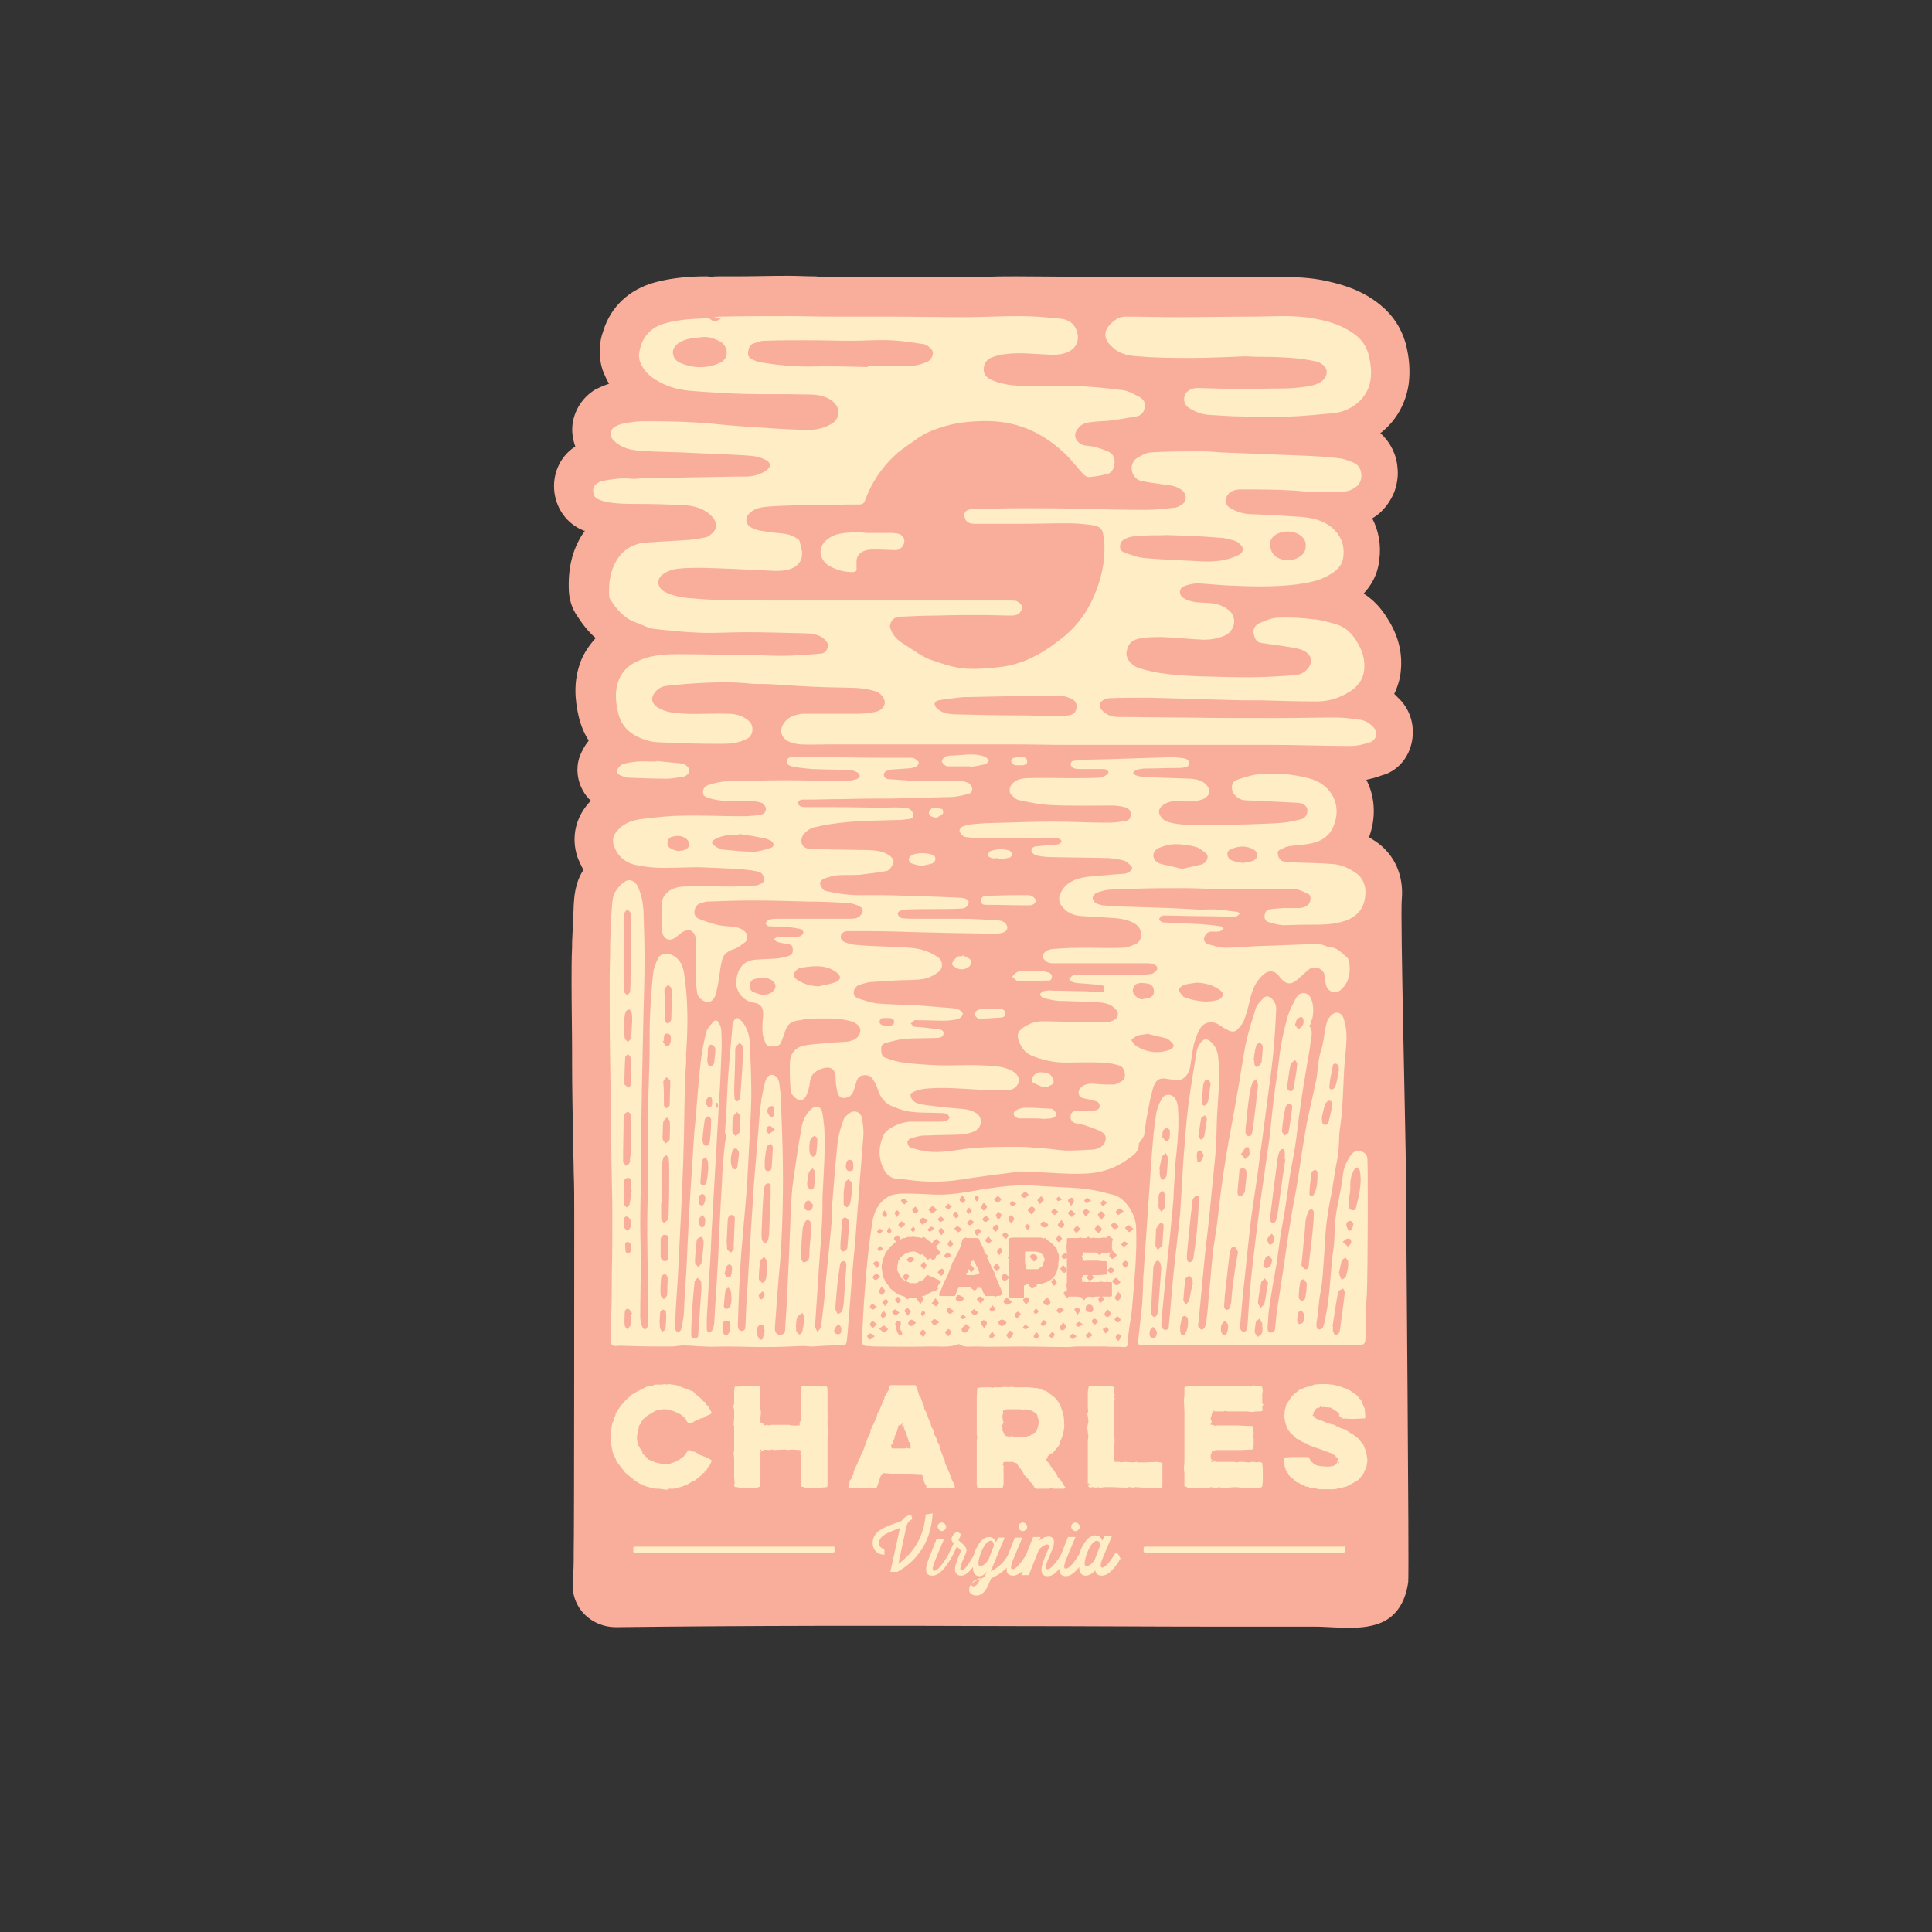 <?xml version="1.0" encoding="utf-8"?>
<!-- Generator: Adobe Illustrator 28.0.0, SVG Export Plug-In . SVG Version: 6.00 Build 0)  -->
<svg version="1.1" id="Layer_1" xmlns="http://www.w3.org/2000/svg" xmlns:xlink="http://www.w3.org/1999/xlink" x="0px" y="0px"
	 viewBox="0 0 360 360" style="enable-background:new 0 0 360 360;" xml:space="preserve">
<rect x="0" y="0" width="360" height="360" fill="#333333" stroke="none"/>
<style type="text/css">
	.st0{fill:#F9AE9B;}
	.st1{fill:#FFEDC5;}
</style>
<g>
	<path class="st0" d="M263,138.6c0.7-2.9,0-5.9-2-8.1c-0.4-0.4-0.8-0.8-1.2-1.2c0.7-1.5,1.1-2.9,1.2-4.1c0.4-3.4-0.4-6.8-2.5-10
		c-1.2-2-2.7-3.5-4.4-4.6c1.3-1.4,2.6-3.4,2.9-6.2c0.4-2.8-0.1-5.5-1.3-7.8c0.3-0.2,0.6-0.4,0.9-0.6c1.4-1.1,2.5-2.6,3.2-4.3
		c0.5-1.4,0.8-3,0.6-4.6c-0.2-2.5-1.4-4.8-3.2-6.4c0.1-0.1,0.2-0.1,0.3-0.2c2.8-2.3,4.5-5.5,5-9c0.3-2.5,0.1-5-0.6-7.6
		c-0.8-2.8-2.4-5.2-4.6-7c-3.7-3.1-8-4.1-10.9-4.7c-2.2-0.4-4.6-0.6-7.5-0.6c-1.1,0-2.2,0-3.2,0c-0.9,0-1.7,0-2.6,0
		c-1.8,0-3.6,0-5.3,0c-2.8,0-5.6,0.1-8.4,0.1h-0.1c-1.4,0-29.4-0.2-29.4-0.2c-0.4,0-0.8,0-1.2,0c-1.6,0-3.2,0-4.8,0.1
		c-1.5,0-2.9,0.1-4.3,0.1h-0.5c-2.8,0-5.7,0-8.5-0.1c-1.8,0-3.6,0-5.4,0c-1.5,0-3.1,0-4.6,0c-1.8,0-3.6,0-5.3,0
		c-1.2,0-2.3,0-3.5-0.1c-1.6,0-3.2-0.1-4.8-0.1h-0.3c-3.3,0-6.6,0.1-9.8,0.1c-1,0-2,0-3,0c-0.5,0-0.9,0-1.2,0.1
		c-0.3,0-0.7-0.1-1-0.1h-0.1l0,0c-2.8,0-6.1,0.2-9.5,1.1c-4.8,1.3-8.3,4.5-9.7,9.1c-0.4,1.1-0.6,2.1-0.6,3.2
		c-0.1,1.6,0.1,3.2,0.7,4.6c0.3,0.7,0.6,1.4,1,2c-0.9,0.3-1.8,0.7-2.6,1.1c-2.3,1.4-3.8,3.7-4.2,6.3c-0.2,1.5,0,2.9,0.5,4.3
		c-0.1,0.1-0.2,0.2-0.3,0.2c-2.6,1.8-4,5-3.6,8.3c0.4,3.2,2.4,5.9,5.3,7.1c0.1,0.1,0.3,0.1,0.4,0.1c-0.2,0.2-0.3,0.5-0.5,0.7
		c-1.9,3-2.7,6.4-2.5,10.6c0.1,1.6,0.6,3.2,1.5,4.5c0.9,1.4,2,2.9,3.5,4.2c-1.3,1.4-2.2,2.9-2.7,4.1c-1.6,4-1.1,7.7-0.5,10.4
		c0.4,1.7,1,3.2,1.9,4.6c-0.8,1-1.4,2.1-1.8,3.3c-0.6,2-0.3,4.2,0.7,6c0.4,0.7,0.9,1.4,1.5,1.9c-0.1,0.1-0.1,0.1-0.2,0.2
		c-2.7,2.9-3.5,6.7-2.3,10.3c0.3,0.8,0.7,1.6,1.1,2.4c-1.6,2.5-1.7,5.1-1.8,6.6v0.1c-0.1,2.5-0.2,5-0.3,6.8v0.8
		c-0.1,2.1-0.1,4.3-0.1,6.5c0,4.5,0.1,9.1,0.1,13.5v1.6c0,4.5,0.1,9.8,0.2,15.1c0,1.7,0.1,3.5,0.1,5.2c0.1,2.6,0.1,5.3,0.1,7.9
		c0,2.7,0,60.4-0.1,63.1c0,1,0,1.9,0,2.9c0,2.3-0.1-5-0.1-2.7v0.4c0,1.6-0.1,3.3-0.1,5c-0.1,2.3,0.7,4.4,2.2,5.9
		c1.5,1.5,3.6,2.4,5.8,2.4h0.1c24.9-0.3,49.8-0.3,74.7-0.2c12.3,0,24.6,0.1,37,0.1c6.2,0,12.3,0,18.5,0c4.6,0,11.2,1.3,14.8-2.4
		c1.5-1.5,2.3-3.7,2.6-5.9c0.2-2.2-0.4-67.9-0.4-73.9c0-7.4-1.1-50.1-0.8-53.3c0.4-4.4-1.3-8.3-4.7-10.7c-0.5-0.3-0.9-0.6-1.4-0.9
		c1.3-3.5,1.2-7.4-0.5-10.7l0,0c0.9-0.2,1.8-0.4,2.8-0.8C260.2,143.8,262.3,141.5,263,138.6z"/>
	<g>
		<g>
			<path class="st1" d="M134.4,59.3c-0.5,0-0.8,0-1.2,0c0-0.1,0-0.2,0-0.2c0.3,0,0.6-0.1,0.9-0.1c4.2-0.1,8.4-0.1,12.7-0.1
				c2.9,0,5.7,0.1,8.6,0.1c3.3,0,6.6,0,9.9,0c4.8,0,9.6,0.1,14.4,0.1c3.4,0,6.7-0.2,10.1-0.2c2.6,0,5.3,0.2,7.9,0.5
				c1.1,0.1,2.3,0.7,2.8,1.9c0.8,1.9,0.3,3.9-2.4,4.6c-0.7,0.2-1.6,0.2-2.3,0.2c-2.9-0.1-5.7-0.5-8.6-0.1c-0.8,0.1-1.6,0.3-2.4,0.6
				c-1,0.4-1.5,1.2-1.5,2.3c0,1.1,0.8,1.6,1.7,2c1.9,0.8,4,1,6,1c3,0,5.9-0.1,8.9,0c3.1,0.1,6.2,0.4,9.3,0.8c1,0.1,2,0.7,3,1.2
				c0.8,0.4,1.3,1.1,1.1,2c-0.1,0.9-0.7,1.6-1.6,1.7c-1.7,0.3-3.4,0.6-5.1,0.8c-1.2,0.1-2.4,0.1-3.6,0.3c-0.8,0.1-1.6,0.4-2.1,1.1
				c-1.3,1.5-0.1,2.9,1.2,3.2c0.6,0.1,1.3,0.1,1.9,0.3c0.9,0.2,1.7,0.5,2.6,0.9c0.7,0.3,1.1,1,1.1,1.9c-0.1,0.9-0.3,1.9-1.3,2.2
				c-1.1,0.3-2.3,0.5-3.5,0.6c-0.4,0-0.8-0.3-1.1-0.6c-1.2-1.3-2.2-2.7-3.4-3.8c-1.9-1.8-4-3.3-6.5-4.4c-3.2-1.4-6.5-1.8-9.9-1.6
				c-2.2,0.1-4.4,0.4-6.5,1.1c-1.7,0.5-3.3,1.2-4.7,2.2c-1.3,1-2.7,1.8-3.9,2.9c-2.6,2.4-4.5,5.2-5.7,8.5c-0.2,0.6-0.5,0.8-1.1,0.8
				c-3.2,0-6.4,0.1-9.7,0.1c-2.5,0.1-4.9,0.1-7.4,0.3c-1.1,0.1-2.3,0.3-3.2,1.1c-1,0.8-1,2.2,0.2,2.8c0.5,0.3,1.2,0.5,1.8,0.6
				c1.3,0.2,2.6,0.4,4,0.5c1,0.1,1.9,0.4,2.8,1c0.2,0.1,0.4,0.3,0.4,0.5c0.3,1.2,0.8,2.5,0.1,3.7c-0.4,0.6-0.8,1-1.5,1.3
				c-1.5,0.6-3.1,0.5-4.7,0.4c-4.1-0.2-8.1-0.4-12.2-0.5c-1.5,0-3.1,0-4.6,0.2c-0.8,0.1-1.7,0.4-2.4,0.9c-1.5,0.9-1.3,2.6,0.2,3.4
				c1.6,0.8,3.4,1.1,5.2,1.2c2,0.2,4.1,0.3,6.1,0.3c3.5,0.1,6.9,0.1,10.4,0.1c11.5,0,23,0,34.5,0c2.8,0,5.6,0,8.4,0
				c0.4,0,0.8,0,1.1,0.2c0.4,0.2,0.8,0.6,0.9,1c0,0.4-0.3,0.9-0.6,1.2c-0.4,0.3-0.9,0.4-1.4,0.4c-1.9,0-3.8-0.1-5.7-0.1
				c-2.7,0-5.4,0-8.2,0.1c-2.2,0-4.4,0.1-6.6,0.2c-1,0-1.8,0.3-2.1,1.4c-0.1,0.3-0.1,0.7,0.1,1c0.4,1.2,1.3,2,2.4,2.7
				c1.8,1.1,3.5,2.5,5.5,3.1c2.1,0.7,4.1,1.4,6.3,1.5c2.3,0.1,4.5-0.1,6.8-0.4c4.5-0.7,8.1-3,11.4-5.7c2.5-2.1,4.4-4.8,5.6-7.8
				c1.2-2.9,1.9-5.9,1.8-9.1c0-0.4-0.1-0.8-0.1-1.1c-0.2-2-0.5-2.4-2.5-2.7c-1.5-0.2-3.1-0.3-4.6-0.3c-2.7,0-5.4,0.1-8.2,0.1
				c-2.9,0-5.8,0-8.7,0c-0.7,0-1.4-0.1-1.8-0.8c-0.2-0.4-0.3-1-0.1-1.3c0.1-0.3,0.7-0.6,1.1-0.6c3.1-0.1,6.2-0.2,9.3-0.2
				c3.7,0,7.4,0,11.2,0.1c4,0.1,8,0.2,12,0.2c1.8,0,3.6-0.2,5.4-0.4c0.5,0,0.9-0.3,1.3-0.5c1.1-0.6,1.1-2,0.1-2.8
				c-0.9-0.7-2.1-0.9-3.2-1c-1.5-0.2-3-0.4-4.4-0.7c-1.2-0.3-1.9-1.6-1.7-2.8c0.1-0.5,0.4-1.1,0.9-1.4c0.8-0.5,1.7-1,2.6-1.1
				c3.1-0.2,6.2-0.2,9.4-0.2c1.3,0,2.5,0.1,3.8,0.2c5.1,0.2,10.1,0.4,15.2,0.6c2.3,0.1,4.5,0.2,6.8,0.5c0.9,0.1,1.9,0.5,2.8,0.9
				c1.6,0.8,1.7,3.4,0.3,4.4c-0.8,0.6-1.6,0.9-2.5,0.9c-3.1,0.2-6.1,0.1-9.2-0.2c-3.3-0.2-6.5-0.2-9.8-0.2c-0.9,0-1.9,0.2-2.5,1.1
				c-0.6,1-0.4,1.8,0.6,2.4c1.2,0.7,2.5,1.1,3.9,1.1c2.5,0.1,4.9,0.2,7.4,0.4c2,0.1,4.1,0.2,6,1.1c2.7,1.3,4.1,3.7,3.7,6.5
				c-0.2,1.8-1.5,2.7-2.9,3.5c-1.8,1-3.8,1.3-5.8,1.6c-4.2,0.5-8.4,0.4-12.7,0.2c-1.9-0.1-3.8-0.3-5.6-0.4c-0.9,0-1.8,0.2-2.6,0.5
				c-1.1,0.4-1.1,1.7-0.1,2.3c0.7,0.4,1.5,0.6,2.2,0.7c0.9,0.1,1.9,0.1,2.9,0.2c1.3,0.1,2.4,0.6,3.4,1.4c1.6,1.5,0.9,4.1-1.3,4.8
				c-1.1,0.4-2.2,0.6-3.4,0.6c-2.6-0.1-5.3-0.4-7.9-0.5c-1.4,0-2.9,0-4.3,0.3c-1.5,0.3-2.1,1.2-2.3,2.6c-0.1,1.2,1,2.4,2.1,2.8
				c3.5,1.2,7.2,1.4,10.9,1.6c3.3,0.1,6.6,0.2,9.9,0.2c2.9,0,5.7-0.2,8.6-0.4c1-0.1,1.9-0.6,2.5-1.5c0.8-1.2,0.4-2.5-1.3-3.2
				c-1-0.4-2.3-0.5-3.4-0.7c-1.4-0.2-2.8-0.4-4.2-0.6c-1-0.2-1.2-0.9-1.4-1.7c-0.2-0.8,0.3-1.6,0.9-1.9c1.1-0.5,2.3-1,3.4-1.1
				c2.3-0.1,4.6,0,6.9,0.3c1.4,0.1,2.7,0.5,4.1,0.9c1.8,0.5,3,1.7,3.9,3.2c1,1.6,1.6,3.3,1.4,5.3s-1.4,3.3-2.9,4.2
				c-1.8,1.1-3.8,1.7-5.9,1.7c-3.4,0-6.9-0.1-10.3-0.2c-2.3,0-4.7,0-7-0.1c-4.8-0.1-9.5-0.3-14.3-0.4c-2.4,0-4.7,0-7.1,0.1
				c-0.3,0-0.6,0.1-0.9,0.2c-1.1,0.6-1.2,1.4-0.2,2.3c0.9,0.8,1.9,1,3,1c4.1,0,8.2,0.1,12.2,0.1c5.7,0.1,11.4,0.1,17,0.1
				c3.7,0,7.4-0.1,11.1-0.1c1.5,0,2.9,0.2,4.4,0.4c1.1,0.1,2,0.7,2.7,1.5c0.8,0.8,0.5,2.3-0.7,2.7c-1.2,0.4-2.4,0.7-3.7,0.7
				c-4.7,0-9.5-0.2-14.2-0.2c-8.1,0-16.3,0-24.4,0c-4.7,0-9.3,0-14,0c-3.5,0-7-0.1-10.4-0.1c-5.2,0-10.5,0-15.7,0
				c-6.1,0-12.3,0-18.4,0c-1.8,0-3.6,0.1-5.4,0c-0.9-0.1-1.9-0.3-2.6-0.8c-1.1-0.8-1.2-2.1-0.4-3.2c0.7-1,1.7-1.4,2.8-1.6
				c0.3-0.1,0.7-0.1,1.1-0.1c3.2,0,6.5,0,9.7,0c1.2,0,2.4-0.1,3.6-0.4c1.2-0.3,1.9-1.4,1.4-2.4c-0.2-0.5-0.8-1.1-1.3-1.3
				c-1.2-0.4-2.4-0.6-3.6-0.7c-2.4-0.1-4.8-0.1-7.2-0.2c-2.9-0.1-5.8-0.3-8.8-0.5c-1.3-0.1-2.5,0-3.8-0.1c-2.7-0.3-5.4-0.3-8-0.2
				c-2.6,0.1-5.2,0.3-7.8,0.6c-0.9,0.1-1.7,0.5-2.3,1.4c-0.7,1-0.4,1.9,0.6,2.6c1.6,1,3.4,1.1,5.2,1.2c2.6,0.1,5.2-0.1,7.9,0
				c1.4,0,2.8,0.3,4,1.4c0.9,0.8,0.8,2.6-0.3,3.2c-1.6,0.9-3.4,1-5.1,1c-3.9,0-7.8-0.1-11.7-0.3c-1.6-0.1-3-0.6-4.4-1.4
				c-1.5-0.9-2.5-2.3-2.9-4c-0.5-2.1-0.7-4.1,0.1-6.2c0.7-1.7,1.9-2.8,3.5-3.5c2.3-1.1,4.9-1.3,7.4-1.3c3.9,0,7.7,0.1,11.6,0.1
				c2.6,0,5.1,0.2,7.7,0.2c2.5,0,4.9-0.2,7.3-0.4c0.7,0,1.2-0.4,1.4-1.1c0.2-0.7-0.1-1.2-0.6-1.6c-1.1-1-2.6-1.1-3.9-1.1
				c-3.7-0.1-7.3-0.2-11-0.2c-2.7,0-5.4,0.2-8.2,0.1c-2.8-0.1-5.7-0.4-8.5-0.7c-1-0.1-2-0.6-2.9-1c-0.6-0.2-1.2-0.4-1.7-0.7
				c-1.6-0.9-2.7-2.3-3.6-3.7c-0.2-0.2-0.3-0.6-0.3-0.9c-0.1-2.3,0.2-4.5,1.4-6.5c1.2-2,3.1-3.1,5.4-3.3c2.7-0.2,5.4-0.3,8.1-0.5
				c1.1-0.1,2.2-0.3,3.2-0.5c0.3-0.1,0.5-0.2,0.7-0.4c2-1.4,1.1-3.1-0.6-4.3c-1.3-0.9-2.9-1.2-4.5-1.3c-2.7-0.1-5.3-0.2-8-0.2
				c-1.7,0-3.4,0-5.1-0.2c-0.9-0.1-1.8-0.3-2.7-0.7c-1-0.4-1.2-2.2-0.3-2.8c0.4-0.3,0.8-0.5,1.2-0.6c1.8-0.3,3.5-0.6,5.3-0.4
				c0.9,0.1,1.8-0.1,2.7-0.1c5.7-0.1,11.3-0.2,17-0.3c1.4,0,2.7,0.1,4-0.4c0.6-0.2,1.3-0.5,1.8-1c0.6-0.6,0.4-1.3-0.4-1.7
				c-1.5-0.8-3.1-0.8-4.7-0.9c-3.6-0.2-7.3-0.3-10.9-0.5c-2.5-0.1-5.1-0.1-7.6-0.3c-1.9-0.1-3.8-0.5-5.2-2c-0.8-0.8-0.7-1.9,0.3-2.5
				c0.5-0.3,1.1-0.5,1.7-0.6c1.1-0.2,2.2-0.4,3.3-0.4c3.2,0,6.4,0,9.7,0.2c2,0.1,4,0.3,6,0.5c2.3,0.2,4.7,0.4,7,0.5
				c2.4,0.2,4.9,0.3,7.3,0.4c1.8,0.1,3.6-0.1,5.3-1.1c1.6-0.9,1.8-2.9,0.4-4.1c-1.5-1.3-3.3-1.4-5.1-1.4c-3.8-0.1-7.6,0-11.4-0.1
				c-3.5-0.1-6.9-0.3-10.4-0.6c-2.1-0.2-4.2-0.8-6-1.9c-1.4-0.8-2.5-1.9-3.1-3.4c-0.4-1-0.2-2,0.1-3c0.7-2.3,2.4-3.7,4.7-4.3
				c2.5-0.7,5.1-0.8,7.7-0.9c0.2,0,0.5,0.1,0.6,0.2C132.8,59.9,133.5,60,134.4,59.3z M161.7,68.4c0-0.1,0-0.1,0-0.2
				c2.6,0,5.2,0.1,7.8,0c1,0,2.1-0.3,3.1-0.7c1.1-0.4,1.6-1.8,0.9-2.5c-0.4-0.4-1-0.9-1.6-0.9c-1.9-0.3-3.9-0.6-5.9-0.7
				c-2.4-0.1-4.9,0.1-7.4,0.1c-2.6,0-5.2-0.1-7.8-0.1c-2.8,0-5.6,0-8.4,0.1c-0.7,0-1.4,0.3-2,0.5c-0.7,0.2-0.9,0.9-1,1.6
				c-0.1,0.7,0.2,1.1,0.8,1.4c0.5,0.2,0.9,0.4,1.4,0.5c3,0.5,6,0.8,9.1,0.8C154.4,68.2,158,68.3,161.7,68.4z M217.3,99.7L217.3,99.7
				c-1.4,0.1-2.8,0-4.2,0.1c-1.2,0.1-2.4,0-3.6,0.7c-0.6,0.3-0.8,0.8-0.8,1.4c0,0.6,0.4,0.9,0.9,1.1c1.2,0.4,2.5,0.9,3.8,1
				c3.5,0.3,7.1,0.4,10.6,0.6c2.3,0.1,4.7-0.1,6.8-1.2c0.7-0.3,1-1,0.6-1.6c-0.3-0.4-0.7-0.8-1.2-1c-1-0.3-2-0.6-3-0.6
				C224,99.9,220.7,99.8,217.3,99.7z M179.8,129.9L179.8,129.9c-0.1,0-0.3,0-0.4,0c-1.5,0.2-3,0.3-4.5,0.6c-0.9,0.2-1,0.9-0.2,1.6
				c0.8,0.7,1.8,0.9,2.9,1c4.1,0.1,8.1,0.2,12.2,0.2c2.2,0,4.5,0.1,6.7,0.1c0.9,0,1.8,0,2.6-0.1c0.9-0.1,1.4-0.6,1.5-1.4
				c0.1-0.7-0.2-1.3-0.9-1.7c-0.6-0.2-1.2-0.5-1.8-0.5c-1.6-0.1-3.2,0-4.8,0C188.6,129.7,184.2,129.8,179.8,129.9z M131,62.8
				c-1.7,0.2-3.5,0.2-4.9,1.4c-0.5,0.5-0.8,1-0.7,1.7c0.1,0.8,0.6,1.4,1.3,1.7c2.3,1,4.7,1.1,7,0.2c0.8-0.3,1.6-0.8,1.7-1.8
				c0.1-0.9-0.3-1.8-1.1-2.3C133.4,63.2,132.2,62.7,131,62.8z M240,104.4c0.6-0.1,1.2-0.1,1.7-0.4c0.9-0.4,1.6-1.1,1.6-2.2
				c0.1-1.1-0.5-1.8-1.4-2.3c-1-0.5-2.1-0.6-3.2-0.3c-1.7,0.5-2.4,1.7-1.9,3.1C237.1,103.6,238.3,104.3,240,104.4z"/>
			<path class="st1" d="M203,176.6c2,0,4.1,0.1,6.1,0c0.8,0,1.6-0.3,2.3-0.6c0.9-0.3,1.3-1.1,1.2-2c0-0.9-0.5-1.5-1.3-2
				c-1.5-0.8-3.1-0.9-4.7-1c-1.7-0.1-3.4-0.2-5.1-0.3c-1.5-0.1-2.8-0.7-3.7-1.9c-0.5-0.7-0.6-1.5-0.2-2.3c0.7-1.7,2.2-2.5,3.8-2.9
				c1.8-0.4,3.7-0.4,5.5-0.6c0.9-0.1,1.7-0.1,2.6-0.2c0.3,0,0.7-0.2,1-0.4c0.5-0.3,0.6-0.8,0.2-1.1c-0.4-0.4-0.9-0.9-1.5-1
				c-0.8-0.2-1.6-0.3-2.5-0.4c-3.6-0.1-7.3-0.1-10.9-0.2c-0.9,0-1.8-0.1-2.7-0.3c-0.3-0.1-0.8-0.4-0.9-0.8c-0.1-0.5,0.4-0.9,0.9-0.9
				c1-0.1,2.1-0.2,3.1-0.3c0.4,0,0.7,0,1.1-0.1c0.2-0.1,0.4-0.3,0.5-0.5c0-0.2-0.2-0.4-0.4-0.5s-0.5-0.2-0.8-0.2c-1.5,0-3.1,0-4.6,0
				c-3.1,0-6.2,0.1-9.2,0.1c-0.9,0-1.8-0.1-2.6-0.2c-0.3,0-0.6-0.1-0.8-0.3c-0.3-0.2-0.6-0.6-0.6-0.9c0-0.3,0.3-0.7,0.6-0.8
				c0.5-0.2,1-0.3,1.6-0.4c0.8-0.1,1.6-0.1,2.4-0.2c4.3-0.1,8.7-0.3,13-0.3c3.3,0,6.6,0.2,9.9,0.2c1.1,0,2.1-0.1,3.2-0.3
				c0.9-0.1,1.2-0.5,1.2-1.3c0-0.6-0.4-1.2-1.2-1.3c-0.7-0.2-1.5-0.3-2.3-0.3c-3.9,0-7.7,0.1-11.6-0.1c-1.9-0.1-3.8-0.5-5.7-0.9
				c-0.6-0.1-1.2-0.7-1.6-1.2c-0.2-0.2-0.2-0.8-0.1-1.2c0.6-1.3,1.8-1.6,3-1.7c2.8-0.1,5.6,0,8.4,0c1.8,0,3.6,0,5.4-0.1
				c0.4,0,0.9-0.3,1.3-0.6c0.4-0.3,0.3-0.7-0.2-0.9c-0.2-0.1-0.5-0.1-0.8-0.1c-1.3,0-2.6,0-3.9,0c-0.5,0-1,0-1.4-0.2
				c-0.2-0.1-0.5-0.4-0.5-0.7c0-0.2,0.2-0.6,0.4-0.6c0.6-0.1,1.2-0.2,1.8-0.2c2.3-0.1,4.5-0.1,6.8-0.2c3.2-0.1,6.4-0.2,9.7-0.3
				c0.8,0,1.6,0.1,2.4,0.2c0.5,0.1,0.9,0.3,1,0.9c0,0.6-0.5,0.7-0.9,0.8c-0.5,0.1-1,0.1-1.5,0.1c-1.9,0-3.8,0.1-5.7,0.1
				c-0.6,0-1.2,0.1-1.8,0.3c-0.2,0.1-0.4,0.3-0.6,0.5c0.2,0.2,0.4,0.4,0.6,0.5c0.5,0.1,1,0.3,1.5,0.3c2.9,0.1,5.7,0.2,8.6,0.3
				c1.2,0.1,2.4,0.3,3.2,1.4c0.5,0.7,0.5,1.4-0.2,2c-0.8,0.7-1.8,0.7-2.8,0.8s-2.1,0-3.1,0c-0.9,0-1.7,0.3-2.4,0.9
				c-0.6,0.5-0.7,1.2-0.3,1.8c0.5,0.9,1.4,1.2,2.4,1.4c2,0.4,3.9,0.3,5.9,0.3c2.8,0,5.5,0,8.3-0.1c2.1-0.1,4.2-0.1,6.3-0.3
				c1.1-0.1,2.2-0.4,3.2-0.6c0.9-0.2,1.4-0.9,1.3-1.9c-0.1-0.6-0.7-1.1-1.6-1.2c-2-0.1-3.9-0.2-5.9-0.3c-1.4-0.1-2.9-0.1-4.3-0.2
				c-1-0.1-2-1-2.2-1.9c-0.2-0.9,0.1-1.6,0.9-1.9c1.3-0.4,2.6-0.9,3.9-1c3.2-0.3,6.3-0.1,9.4,0.7c4.4,1.1,6.3,5.1,4.7,8.9
				c-0.9,2.2-2.7,3.1-5,3.4c-1.1,0.2-2.3,0.2-3.4,0.4c-0.5,0.1-0.9,0.3-1.3,0.5s-0.8,0.3-0.7,0.9s0.3,1.2,1,1.4
				c0.5,0.2,1.1,0.2,1.7,0.2c2.5,0.1,5,0.1,7.5,0.3c1.6,0.1,3.1,0.8,4.4,1.7c1.4,1,1.9,2.6,1.7,4.2c-0.2,2.4-1.5,3.9-3.8,4.7
				c-2.4,0.8-4.8,0.7-7.2,0.7c-1.5,0-3,0.1-4.4,0.1c-0.9-0.1-1.9-0.3-2.7-0.6c-0.6-0.2-0.8-0.9-0.6-1.5c0.1-0.6,0.7-0.9,1.2-0.9
				c0.7-0.1,1.5-0.1,2.2-0.2c1,0,2.1,0,3.1,0c1.2-0.1,2-0.7,2-1.8c0-0.3-0.1-0.7-0.4-0.8c-0.8-0.4-1.6-0.8-2.4-0.9
				c-1.4-0.1-2.8-0.1-4.1-0.1c-2.9,0-5.7,0.1-8.6,0.1c-2.7,0-5.4-0.2-8.1-0.2c-2.9,0-5.9,0-8.8,0.1c-1.8,0-3.5,0.1-5.3,0.2
				c-0.7,0.1-1.5,0.3-2.2,0.6c-0.3,0.1-0.7,0.6-0.7,0.9c0,0.3,0.3,0.8,0.6,1c0.4,0.2,0.8,0.3,1.3,0.4c1,0.1,2,0.2,3,0.2
				c3.1,0.1,6.2,0.2,9.4,0.3c1.9,0.1,3.8,0.2,5.7,0.3c1.1,0,2.3-0.1,3.4,0c1.2,0.1,2.3,0.3,3.5,0.4c0.2,0,0.3,0.2,0.5,0.4
				c-0.2,0.1-0.3,0.3-0.5,0.4c-0.1,0.1-0.2,0.1-0.4,0.1c-2.6,0-5.1-0.1-7.7-0.1c-1.8,0-3.6-0.1-5.4-0.1c-0.2,0-0.5,0-0.6,0.1
				c-0.2,0.2-0.4,0.4-0.4,0.6c0,0.2,0.3,0.4,0.5,0.5c0.1,0.1,0.4,0.1,0.6,0.1c2.2,0.1,4.4,0.2,6.6,0.3c1.2,0.1,2.5,0.2,3.7,0.4
				c0.2,0,0.4,0.2,0.6,0.4c-0.2,0.2-0.4,0.4-0.6,0.5c-0.3,0.1-0.6,0.1-0.8,0.1c-0.3,0-0.7,0-1,0c-0.7,0.1-1,0.5-1.2,1.1
				c-0.2,0.6,0.2,1,0.6,1.2c1.1,0.3,2.2,0.7,3.2,0.7c2,0,3.9-0.2,5.9-0.3c3.8-0.1,7.6-0.3,11.4-0.4c0.5,0,1.1,0.2,1.6,0.4
				c0.2,0.1,0.4,0.2,0.6,0.2c1.5,0,2.3,1.1,3.3,1.9c0.2,0.2,0.4,0.6,0.4,0.9c0.3,1.9,0,3.7-1.5,5.1c-1,0.9-2.4,0.5-2.8-0.8
				c-0.1-0.4-0.2-0.8-0.2-1.3c0-0.8-0.3-1.4-1-1.8c-0.8-0.3-1.6-0.3-2.2,0.3c-0.6,0.5-1.2,1.1-1.8,1.6c-1.3,1.2-2.3,1.1-3.4-0.3
				c-0.9-1.3-2.1-1.5-3.3-0.3c-1.3,1.2-1.9,2.8-2.3,4.5c-0.3,1.3-0.6,2.6-1.1,3.8c-0.2,0.6-0.7,1.2-1.2,1.7
				c-0.4,0.5-1.1,0.5-1.7,0.2c-0.6-0.3-1.1-0.6-1.7-1c-1.2-0.9-2.9-0.6-3.6,0.7c-0.5,0.8-0.8,1.8-1.1,2.7c-0.3,1.4-0.5,2.8-0.7,4.2
				c-0.2,1.5-1.3,3.2-3.4,2.6c-0.2-0.1-0.4-0.1-0.6-0.1c-1.6-0.4-2.4,0-2.9,1.5c-0.5,1.6-0.8,3.3-1.1,5c-0.3,1.3-0.4,2.6-0.6,3.9
				c-0.1,0.4-0.5,0.8-0.7,1.2c-0.1,0.1-0.3,0.3-0.3,0.4c0.1,1.6-1.2,2.3-2.2,3c-2.5,1.8-5.4,2.6-8.4,2.6c-2.9,0.1-5.8-0.2-8.6-0.3
				c-1.5,0-3-0.1-4.5,0.1c-3.2,0.4-6.3,0.8-9.5,1.3c-3.1,0.5-6.3,0.5-9.4,0.1c-0.7-0.1-1.4-0.2-2.1-0.2c-1.5,0-2.4-0.9-2.9-2
				c-1-2.1-0.9-4.2,0.1-6.3c0.2-0.4,0.7-0.8,1.1-1.1c1.3-0.8,2.6-1.3,4.2-1.3c1.7,0,3.4,0,5.2,0c0.4,0,0.8,0,1.2-0.2
				c0.2-0.1,0.5-0.3,0.5-0.5s-0.2-0.6-0.4-0.7c-0.4-0.2-0.8-0.2-1.2-0.2c-1.7-0.1-3.5,0-5.2-0.2c-1.3-0.1-2.5-0.5-3.7-1
				c-1.4-0.5-2.3-1.6-2.8-3.1c-0.2-0.7-0.5-1.3-0.9-1.9c-0.4-0.7-1.1-1-2-0.8c-0.7,0.1-1,0.7-1.2,1.4c-0.1,0.5-0.3,1.1-0.5,1.6
				c-0.3,0.8-1,1.2-1.8,1.2c-0.8,0-1.1-0.7-1.2-1.3c-0.2-0.9-0.3-1.7-0.3-2.6c0-1.3-0.8-2-2.1-1.7c-1.5,0.4-2.6,1.1-2.7,2.8
				c-0.1,0.7-0.3,1.5-0.6,2.2c-0.6,1.4-1.6,1.2-2.5,0.2c-0.3-0.3-0.5-0.8-0.5-1.3c-0.1-1.7-0.2-3.4-0.1-5.1c0.1-1.6,1.1-2.7,2.8-3
				c1.5-0.3,3.1-0.3,4.7-0.5c1-0.1,2.1-0.1,3.1-0.2c0.4,0,0.8-0.2,1.2-0.3c0.9-0.4,1.4-1.2,1.3-2c-0.1-0.7-0.8-1.2-1.7-1.5
				c-2.5-0.7-5-0.5-7.5-0.5c-0.9,0-1.8,0.3-2.7,0.4c-1.3,0.2-1.9,1.1-2.2,2.3c-0.2,0.5-0.4,1.1-0.6,1.6c-0.2,0.6-0.7,0.9-1.4,0.9
				c-0.7,0-1.3,0-1.6-0.7c-0.2-0.6-0.5-1.3-0.5-2c-0.1-1,0-2,0.1-3c0.1-1.5-0.4-2.3-1.9-2.5c-1.9-0.3-3.4-2.3-3.1-4.2
				c0.2-1.5,0.8-2.9,2.3-3.5c0.5-0.2,1.2-0.3,1.7-0.3c1.2-0.1,2.4-0.1,3.6-0.2c0.7-0.1,1.5-0.2,2.2-0.5c0.7-0.2,0.8-0.8,0.7-1.4
				c0-0.6-0.5-0.7-0.9-0.8c-0.7-0.1-1.4-0.2-2-0.4c-0.2-0.1-0.4-0.3-0.6-0.5c0.2-0.1,0.5-0.4,0.7-0.4c0.9,0,1.9,0,2.8,0
				c0.5,0,1.1,0,1.5-0.2c0.2-0.1,0.5-0.4,0.5-0.7c0-0.2-0.3-0.6-0.6-0.6c-0.9-0.2-1.8-0.3-2.7-0.4c-1-0.1-2.1,0-3.1-0.1
				c-0.3,0-0.5-0.3-0.7-0.5c0.2-0.2,0.4-0.6,0.6-0.7c0.6-0.2,1.3-0.2,2-0.2c2.7,0,5.4,0,8.1,0c1.8,0,3.6,0,5.4,0
				c0.7,0,1.3-0.2,1.7-0.7c0.5-0.6,0.5-1.2-0.2-1.6c-0.6-0.3-1.4-0.6-2.1-0.6c-2.5-0.2-5-0.3-7.5-0.3c-3.5-0.1-6.9-0.2-10.4-0.2
				c-2.8,0-5.6,0.1-8.4,0.2c-0.4,0-0.8,0.2-1.2,0.3c-0.8,0.2-1.1,0.8-1.2,1.5c-0.1,0.7,0.3,1.2,0.8,1.4c1.2,0.5,2.5,0.9,3.7,1.2
				c1.1,0.2,2.2,0.2,3.3,0.4c0.6,0.1,1.2,0.4,1.6,0.8c0.6,0.5,0.6,1.6,0,2c-0.7,0.5-1.4,1.1-2.2,1.3c-1.2,0.4-1.9,1.1-2.1,2.2
				c-0.3,1.2-0.4,2.4-0.6,3.6c-0.1,0.8-0.3,1.6-0.5,2.5c-0.3,1-0.9,1.6-1.6,1.5c-0.8,0-1.8-0.9-1.9-1.7c-0.2-1.4-0.3-2.8-0.3-4.2
				c0-1.9,0.1-3.7,0.1-5.6c0-0.8-0.5-1.6-1-1.8c-0.8-0.2-1.6,0.2-2.2,0.8c-0.5,0.4-1.1,0.9-1.7,0.9c-0.7,0-1.3-0.6-1.4-1.4
				c-0.1-1.5-0.1-2.9-0.1-4.4c0-0.8,0-1.7,0.5-2.4c0.9-1.2,2.1-1.6,3.5-1.7c3-0.1,6,0,9,0c1.5,0,3-0.1,4.6-0.2
				c0.2,0,0.4-0.1,0.6-0.2c0.6-0.2,1-0.6,0.9-1.2c-0.1-0.4-0.5-1-0.9-1.1c-1-0.3-2.1-0.4-3.2-0.5c-2.7-0.2-5.3-0.3-8-0.4
				c-1.8,0-3.6,0.1-5.4,0.1c-2.3,0.1-4.6-0.1-6.8-0.6c-1.8-0.5-3.1-1.7-3.7-3.5c-0.4-1.1-0.1-2.1,0.8-3c1.2-1.3,2.8-1.8,4.5-2
				c2.5-0.3,5-0.6,7.5-0.6c3.7-0.1,7.4,0.1,11.1,0.1c1,0,2.1-0.1,3.1-0.2c0.6-0.1,1.2-0.3,1.3-1c0.1-0.5-0.4-1.3-1.1-1.4
				c-0.9-0.2-1.8-0.3-2.7-0.3c-2.2,0.1-4.4,0.2-6.5-0.4c-0.6-0.2-1.4-0.3-1.4-1.1c-0.1-0.8,0.5-1.3,1.2-1.5c1.1-0.3,2.2-0.6,3.3-0.6
				c3.6-0.1,7.3-0.2,10.9-0.2s7.2,0.1,10.7,0.2c0.8,0,1.7-0.2,2.5-0.4c0.3-0.1,0.6-0.4,0.6-0.6c0-0.2-0.2-0.6-0.5-0.7
				c-0.4-0.2-0.9-0.4-1.3-0.4c-2.4-0.1-4.7-0.1-7.1-0.2c-1.1-0.1-2.2-0.2-3.3-0.4c-0.6-0.1-1.5-0.3-1.4-1.1c0.1-0.8,1-0.7,1.5-0.7
				c1.9-0.1,3.8,0,5.7,0c3.4,0,6.8,0.1,10.2,0.1c1.9,0,3.8,0,5.6,0c0.3,0,0.6,0,0.9,0.2c0.3,0.2,0.7,0.5,0.7,0.7
				c0,0.3-0.3,0.7-0.6,0.8c-0.5,0.2-1.1,0.3-1.7,0.3c-0.9,0.1-1.8,0.1-2.7,0.2c-0.2,0-0.3,0-0.5,0.1c-0.5,0.1-1,0.3-1,0.9
				c0,0.6,0.6,0.8,1,0.8c1.8,0.1,3.5,0.3,5.3,0.3c2.5,0,4.9-0.1,7.4,0c0.6,0,1.2,0.1,1.8,0.3c0.4,0.1,0.8,0.5,0.9,0.9
				c0.2,0.5-0.1,1.1-0.6,1.2c-1,0.3-1.9,0.5-2.9,0.6c-3.8,0.1-7.5,0.2-11.3,0.3c-3,0-6,0-8.9,0.1c-2.5,0-5,0.1-7.4,0.1
				c-0.5,0-1.1-0.1-1.3,0.6c-0.1,0.4,0.5,0.8,1.3,0.8c1.7,0,3.4,0,5.2,0c3.2,0,6.4,0.1,9.6,0.1c1.1,0,2.2-0.1,3.4,0
				c0.7,0,1.4,0.1,1.8,0.8c0.4,0.6,0.2,1.2-0.5,1.3c-0.8,0.1-1.6,0.2-2.3,0.2c-3.1,0.1-6.3,0.1-9.4,0.4c-2.1,0.2-4.2,0.5-6.2,1
				c-0.7,0.2-1.4,0.7-1.9,1.3c-0.3,0.4-0.5,1.2-0.3,1.7c0.2,0.7,1,1,1.7,1c1.3,0,2.7,0,4,0.1c2.3,0,4.6,0.1,6.9,0.1
				c1.3,0.1,2.6,0.2,3.7,1c0.6,0.4,1,1,0.7,1.6c-0.2,0.5-0.7,1.2-1.2,1.3c-1.6,0.3-3.3,0.5-5,0.7c-1.4,0.1-2.8,0-4.2,0.1
				c-0.9,0.1-1.8,0.4-2.6,0.7c-0.3,0.1-0.7,0.7-0.6,0.9c0.2,0.5,0.5,1.2,1,1.3c2.5,0.6,5,0.9,7.5,0.8c2.3,0,4.5,0,6.8,0.1
				c3.6,0.1,7.2,0.2,10.9,0.4c0.8,0,1.6,0.4,1.5,0.9c-0.1,0.7-0.7,1.1-1.3,1.1c-1.7,0.1-3.5,0.1-5.2,0.1c-1.8,0-3.7,0-5.5,0.1
				c-0.2,0-0.3,0-0.5,0.1c-0.4,0.1-0.8,0.4-0.7,0.8c0.1,0.3,0.5,0.7,0.8,0.7c0.8,0.1,1.7,0.1,2.5,0.1c2.9,0,5.8,0,8.7,0
				c2.2,0,4.4,0.2,6.6,0.3c0.5,0,1,0.2,1.3,0.4s0.5,0.7,0.5,1s-0.3,0.7-0.6,0.8c-0.5,0.2-1.1,0.3-1.6,0.3
				c-6.1-0.1-12.2-0.2-18.2-0.4c-3.1-0.1-6.2-0.1-9.2-0.1c-0.6,0-1.2,0.2-1.4,0.8c-0.2,0.7,0.3,1.1,0.8,1.3c0.8,0.3,1.6,0.5,2.4,0.5
				c1.9,0.2,3.7,0.2,5.6,0.3c2.3,0.2,4.6,0,6.7,0.7c0.9,0.3,1.8,0.7,2.6,1.3c0.9,0.6,1,2,0.1,2.7c-0.8,0.6-1.7,1.1-2.7,1.3
				c-1.8,0.3-3.6,0.2-5.3,0.3c-1.6,0.1-3.2,0.2-4.8,0.3c-0.6,0.1-1.3,0.3-1.9,0.5c-0.6,0.2-1.1,0.7-1.1,1.4c-0.1,0.7,0.5,1.1,1,1.2
				c1.2,0.4,2.4,0.8,3.6,0.9c2.3,0.2,4.6,0.2,6.9,0.3c2.4,0.2,4.9,0.4,7.3,0.6c0.7,0.1,1.5,0.6,1.5,1c0,0.5-0.6,1-1.4,1.1
				c-0.7,0.1-1.4,0.2-2.1,0.2c-1.7,0-3.5-0.1-5.2-0.1c-0.1,0-0.2,0-0.3,0c-0.2,0.2-0.4,0.4-0.7,0.6c0.2,0.2,0.4,0.5,0.6,0.6
				c0.7,0.1,1.4,0.1,2.1,0.2c0.9,0.1,1.8,0.2,2.6,0.3c0.5,0.1,0.9,0.3,0.8,0.9c-0.1,0.6-0.6,0.6-1,0.7c-2.1,0.1-4.2,0-6.3,0.2
				c-1.1,0.1-2.2,0.4-3.3,0.7c-0.5,0.1-1,0.4-1,1c0,0.7,0,1.6,0.8,1.8c1.1,0.4,2.3,0.8,3.4,0.9c2.1,0.3,4.2,0.4,6.3,0.5
				c2.5,0.1,5.1-0.1,7.6,0c2.1,0.1,4.3,0,6.2,1c1.3,0.7,1.8,1.8,0.9,2.9c-0.3,0.4-0.9,0.7-1.4,0.7c-1.6,0.1-3.2,0.1-4.8,0
				c-3.7-0.2-7.4-0.6-11.1-0.2c-0.5,0.1-1,0.2-1.5,0.4c-0.5,0.2-1.1,0.4-0.9,1c0.1,0.5,0.6,1,1,1.2c0.8,0.3,1.7,0.4,2.5,0.5
				c2.2,0.3,4.5,0.5,6.7,0.7c0.6,0.1,1.3,0.3,1.8,0.6c1.5,0.8,1.4,2.7-0.1,3.5c-0.7,0.3-1.5,0.5-2.2,0.6c-2.4,0.1-4.8,0.1-7.2,0.2
				c-0.8,0-1.7,0.3-2.5,0.5c-0.3,0.1-0.7,0.6-0.6,0.8c0,0.4,0.3,0.9,0.7,1c1.1,0.3,2.2,0.6,3.3,0.7c2.9,0.3,5.7-0.5,8.5-0.7
				c2.7-0.2,5.5-0.2,8.2-0.2c1.6,0,3.3,0.2,4.9,0.3c1.4,0.1,2.9,0.4,4.3,0.4c1.6,0,3.2-0.1,4.8-0.2c0.7-0.1,1.4-0.4,1.9-1
				c0.5-0.8,0.5-1.7-0.3-2.2c-1-0.6-2.1-0.9-3.2-1.3c-0.6-0.2-1.2-0.3-1.8-0.4c-0.7-0.2-1-0.7-0.9-1.4c0.1-0.7,0.6-0.9,1.2-0.9
				c0.9,0,1.8,0,2.6,0c0.3,0,0.5,0,0.8-0.1c0.5-0.1,0.8-0.3,0.8-0.8s-0.3-0.8-0.7-0.9c-0.7-0.2-1.4-0.4-2.1-0.5
				c-0.5-0.1-1-0.3-1.1-0.9c-0.1-0.6,0.2-1,0.7-1.4c0.9-0.6,1.9-0.5,2.8-0.4c1,0.1,2,0.1,3,0.1c0.4,0,0.9-0.3,1.3-0.5
				c0.6-0.3,0.9-0.8,0.8-1.5c-0.1-0.8-0.4-1.4-1.2-1.6c-1-0.3-2.1-0.5-3.1-0.5c-2.3-0.1-4.5,0-6.8,0c-2.2,0-4.3-0.5-6.3-1.3
				c-1.4-0.6-2.1-1.8-2.5-3.2c-0.2-0.7,0.1-1.4,0.8-1.9c1.1-0.8,2.3-1.3,3.7-1.3c1.8,0,3.7,0.1,5.5,0.1c2.1,0,4.2,0.1,6.4,0.1
				c0.5,0,1.1-0.2,1.6-0.5c0.7-0.3,0.8-1.2,0.3-1.8c-0.8-1-1.9-1.3-3-1.4c-2.6-0.2-5.2-0.2-7.8-0.3c-1-0.1-2-0.3-2.9-0.6
				c-0.2-0.1-0.5-0.4-0.5-0.6c0-0.2,0.4-0.5,0.6-0.6c0.6-0.1,1.2-0.2,1.8-0.1c1.8,0,3.7,0.1,5.5,0.1c1,0,2,0.1,3.1,0.2
				c0.5,0,1,0,1-0.6c0-0.7-0.5-0.8-1-0.8c-1.3-0.1-2.6-0.2-3.8-0.3c-0.4,0-0.8-0.1-1.1-0.2c-0.3-0.1-0.5-0.4-0.7-0.6
				c0.3-0.2,0.5-0.6,0.8-0.7c0.4-0.1,0.8-0.1,1.3-0.1c3.7,0,7.3,0.1,11,0.1c0.7,0,1.4-0.1,2.1-0.2c0.3,0,0.6-0.2,0.8-0.4
				c0.6-0.4,0.6-1,0-1.3c-0.3-0.2-0.8-0.3-1.2-0.3c-4,0-7.9,0-11.9,0c-1.9,0-3.7,0-5.6,0c-0.4,0-0.9,0-1.3-0.2
				c-0.4-0.2-0.8-0.6-0.9-1c0-0.4,0.3-0.9,0.7-1.1c0.5-0.3,1.2-0.4,1.8-0.4C199,176.6,201,176.6,203,176.6L203,176.6z M220.3,161.9
				c1.2-0.3,2.4-0.5,3.5-0.8c1.1-0.3,1.6-1.5,0.9-2.1c-0.6-0.5-1.2-1-1.9-1.2c-1.2-0.3-2.5-0.5-3.8-0.5c-0.8,0-1.7,0.2-2.5,0.5
				c-0.7,0.2-1.5,0.6-1.6,1.5c0,0.9,0.7,1.5,1.5,1.7C217.7,161.3,219,161.6,220.3,161.9z M137.7,155.4c0,0.1,0,0.2,0,0.2
				c-1.6-0.1-3.1,0-4.5,0.8c-0.6,0.3-0.7,0.7-0.2,1.1c0.5,0.4,1.1,0.7,1.7,0.8c1.9,0.2,3.8,0.4,5.7,0.4c1.1,0,2.1-0.4,3.2-0.7
				c0.7-0.2,0.7-0.9,0.1-1.3c-0.4-0.2-0.8-0.4-1.2-0.5C140.9,155.9,139.3,155.6,137.7,155.4z M152.5,183.8c1.1-0.3,2.2-0.4,3.2-0.8
				c1-0.4,1.1-1.1,0.2-1.8c-0.4-0.3-0.8-0.5-1.2-0.7c-1.5-0.6-3-0.5-4.6-0.3c-0.5,0.1-1.1,0.1-1.5,0.4c-0.3,0.2-0.7,0.7-0.7,1
				s0.3,0.8,0.7,1C149.8,183.4,151.1,183.7,152.5,183.8z M223.1,183.1c-0.8,0.1-1.7,0.2-2.4,0.4c-0.4,0.1-1.1,0.7-1.1,0.9
				c0.1,0.5,0.6,0.9,0.9,1.3c0.1,0.1,0.2,0.1,0.4,0.2c0.6,0.2,1.2,0.4,1.9,0.5c1.4,0.3,2.8,0.3,4.2-0.1c0.4-0.1,0.8-0.6,0.9-0.9
				c0.1-0.3-0.4-0.8-0.7-1C225.9,183.5,224.6,183.2,223.1,183.1z M213.7,192.6c0,0,0,0.1-0.1,0.1c-0.6,0.1-1.2,0.1-1.7,0.3
				c-0.4,0.2-0.8,0.5-1.1,0.8c0.3,0.4,0.5,0.8,0.9,1.1c2,1.2,4.1,1.5,6.3,0.7c0.7-0.3,0.9-0.8,0.4-1.3c-0.3-0.3-0.6-0.6-1-0.8
				C216.1,193.2,214.9,192.9,213.7,192.6z M231.6,160.8c0.6-0.1,1.3-0.2,1.9-0.4c0.4-0.2,0.8-0.6,0.8-1c0-0.4-0.3-0.9-0.7-1.1
				c-1.2-0.7-2.6-0.7-3.9-0.2c-0.5,0.2-1,0.4-1,1c0,0.6,0.4,1.1,1,1.3S231,160.7,231.6,160.8z M142.2,185.4c0.4-0.1,0.7-0.1,1-0.2
				c0.7-0.2,1.3-0.8,1.3-1.4c0-0.6-0.4-1.1-1.2-1.4c-0.9-0.3-1.7-0.2-2.6,0c-0.6,0.1-0.9,0.5-1,1.2c0,0.7,0.2,1.1,0.8,1.3
				C141.2,185.2,141.8,185.3,142.2,185.4z M212.8,186.2c0.5-0.1,0.9-0.2,1.4-0.3c0.6-0.2,0.9-0.7,0.8-1.3c0-0.6-0.3-1.1-1-1.3
				c-0.6-0.1-1.2-0.2-1.8-0.1c-0.8,0.1-1.2,0.9-1.1,1.6C211.3,185.5,212.1,186.2,212.8,186.2z M126.4,158.6c0.4-0.1,0.6-0.1,0.8-0.1
				c0.5-0.2,1.1-0.4,1.2-1s-0.3-1.1-0.8-1.4c-0.7-0.4-1.5-0.4-2.3-0.2c-0.5,0.1-0.8,0.4-0.9,1c-0.1,0.5,0.1,1,0.6,1.2
				C125.5,158.4,126,158.5,126.4,158.6z M165.3,191.1L165.3,191.1c0.2,0,0.3,0,0.5,0c0.5,0,0.8-0.2,0.8-0.7c0-0.5-0.3-0.6-0.8-0.7
				c-0.3,0-0.5,0-0.8,0c-0.5,0-1-0.1-1.1,0.6c-0.1,0.5,0.4,0.8,1.1,0.8C165.1,191.1,165.2,191.1,165.3,191.1z"/>
			<path class="st1" d="M135.4,212c-0.1-0.5-0.3-0.8-0.3-1.1c0.1-1.6,0.2-3.2,0.3-4.8c0.1-2.4,0.2-4.8,0.4-7.1
				c0.2-2.7,0.5-5.4,0.7-8.1c0-0.4,0.3-0.9,0.6-1.1c0.5-0.3,0.8,0.2,1.2,0.6c1,1.2,1.4,2.7,1.4,4.2c0.2,3.3,0.3,6.5,0.3,9.8
				c-0.1,4.3-0.4,8.5-0.6,12.8c-0.1,2-0.2,4.1-0.4,6.1c-0.2,2.7-0.5,5.5-0.7,8.2c-0.2,1.9-0.3,3.8-0.4,5.6c-0.2,3.1-0.3,6.2-0.4,9.4
				c0,0.1,0,0.3,0,0.4c0,0.5,0,1,0.7,1.1c0.7,0,0.7-0.6,0.7-1c0.1-1.4,0.1-2.9,0.2-4.3c0.3-4.3,0.5-8.7,0.8-13
				c0.2-3.1,0.4-6.2,0.6-9.3c0.3-3.6,0.6-7.3,0.9-10.9c0.1-1.6,0.3-3.2,0.5-4.8c0.2-1.1,0.4-2.1,0.7-3.2c0.3-0.9,0.8-1.3,1.4-1.2
				s1.1,0.7,1.2,1.5c0.1,1,0.3,2,0.3,3c0.2,5,0.4,10,0.4,15c0,3.9-0.1,7.8-0.3,11.7c-0.1,3-0.5,6-0.7,9c-0.2,2.2-0.3,4.5-0.5,6.7
				c0,0.2,0,0.4,0,0.6c0.1,0.6,0.5,1,1.1,0.9c0.6-0.1,0.8-0.4,0.8-1c0.2-3,0.4-6.1,0.5-9.1c0.3-5.2,0.4-10.3,0.7-15.5
				c0.1-2.1,0.5-4.3,0.8-6.4c0.3-2.3,0.7-4.6,1.1-6.8c0.2-1.2,0.8-2.3,1.7-3.2c0.9-0.8,1.8-0.6,2.1,0.5c0.2,1,0.3,2,0.4,3
				c0.2,4-0.1,8.1-0.3,12.1c-0.1,1.6,0,3.1-0.1,4.7c-0.1,2.6-0.3,5.2-0.5,7.8c-0.2,2.5-0.3,4.9-0.5,7.4c-0.1,1.5-0.2,3-0.3,4.5
				c0,0.2-0.1,0.4,0,0.6c0.1,0.3,0.3,0.6,0.4,0.9c0.2-0.3,0.5-0.5,0.6-0.8c0.1-0.3,0.1-0.7,0.2-1.1c0.2-1.8,0.5-3.7,0.6-5.5
				c0.4-4.5,0.9-9,1.3-13.5c0.1-1.1,0-2.2,0.1-3.3c0.3-3.8,0.6-7.6,1-11.3c0.2-1.4,0.6-2.8,1.1-4.1c0.1-0.4,0.6-0.8,1-1.1
				c0.9-0.8,2.2-0.3,2.4,0.8c0.2,1,0.3,2,0.3,3c-0.1,1.7-0.3,3.4-0.4,5.1c-0.3,3.4-0.5,6.9-0.8,10.3c-0.2,2.8-0.4,5.6-0.7,8.3
				c-0.4,4.6-0.7,9.2-1.1,13.8c-0.2,2.1-0.1,1.9-2,1.9c-1.5,0-3.1,0.1-4.6,0.2c-0.6,0-1.1-0.1-1.7-0.1c-2.3,0.1-4.7,0.2-7,0.2
				c-2.5,0-5-0.1-7.4-0.1c-1.3,0-2.5,0.1-3.8,0c-1.3,0-2.7-0.2-4-0.2c-0.8,0-1.6,0.2-2.4,0.2c-2.6,0-5.2,0-7.7-0.1
				c-0.9,0-1.8-0.1-2.6,0c-0.6,0-0.9-0.3-0.9-0.9c0.1-1.7,0.1-3.4,0.1-5.1c0.1-2.5,0.1-4.9,0.1-7.4c0.1-3.7,0.1-7.5,0.1-11.2
				c0-4.4-0.2-8.7-0.2-13.1c-0.1-5-0.1-10.1-0.2-15.1s-0.1-10-0.1-15c0-2.4,0.1-4.7,0.1-7.1c0.1-2.2,0.1-4.4,0.3-6.6
				c0.1-1.2,0.1-2.5,0.9-3.5c0.4-0.6,0.9-1.1,1.5-1.5c0.8-0.6,1.9-0.2,2.4,0.8c0.7,1.5,1,3,1.1,4.6c0.1,3,0.2,6.1,0.2,9.1
				c0,3.4-0.1,6.7-0.2,10.1c-0.1,4.7-0.2,9.4-0.3,14.1c0,2.4-0.1,4.8-0.1,7.2c0,3.1-0.1,6.2-0.1,9.3c0,2.8-0.1,5.6-0.1,8.4
				c0,2.4,0.1,4.8,0.1,7.2c0,3.4-0.1,6.8-0.1,10.2c0,0.6,0.1,1.2,0.3,1.8c0.1,0.3,0.4,0.5,0.6,0.7c0.2-0.2,0.5-0.5,0.5-0.7
				c0.1-1.1,0.1-2.2,0.1-3.4c0-1.5,0-3-0.1-4.6c0-3.6-0.1-7.2-0.1-10.8c0-2.4,0.1-4.7,0.1-7.1c0-2.5,0-4.9,0-7.4c0-1.9,0-3.8,0-5.6
				c0.1-3.4,0.2-6.8,0.3-10.1c0.1-2.7,0-5.4,0.1-8.1c0.1-2.9,0.3-5.8,0.6-8.6c0.1-1,0.5-1.9,0.9-2.8c0.4-0.9,1.6-1.1,2.5-0.7
				c1.6,0.7,2.2,2.1,2.4,3.7c0.7,4.6,0.7,9.3,0.4,13.9c-0.1,1.1,0,2.1-0.1,3.2c-0.1,1.6-0.2,3.1-0.2,4.7c-0.1,3.3-0.1,6.6-0.2,9.9
				c-0.1,4.3-0.3,8.5-0.5,12.8c-0.2,4-0.4,8-0.6,12.1c-0.2,2.8-0.4,5.7-0.5,8.5c0,0.3-0.1,0.7,0,1c0.1,0.2,0.3,0.5,0.5,0.5
				s0.5-0.2,0.6-0.4c0.2-0.9,0.4-1.8,0.5-2.7c0.1-1.3,0.1-2.5,0.2-3.8c0.2-3,0.4-6,0.5-9c0.1-2,0.2-4,0.3-6c0.1-1.6,0.2-3.3,0.3-4.9
				c0.2-3.1,0.4-6.2,0.6-9.3c0.1-1.9,0.4-3.9,0.5-5.8c0.2-2.6,0.4-5.2,0.7-7.8c0.2-2.1,0.6-4.2,1.1-6.2c0.2-0.7,0.8-1.3,1.3-1.9
				c0.3-0.4,0.8-0.3,1,0.1c0.3,0.5,0.5,1,0.5,1.5c0.1,1.6,0.1,3.3,0,4.9c-0.1,2.7-0.2,5.3-0.4,8c-0.2,3.6-0.4,7.1-0.6,10.7
				c-0.3,4.6-0.5,9.2-0.8,13.8c-0.1,2.5-0.2,5.1-0.4,7.6c-0.2,2.8-0.3,5.7-0.5,8.5c0,0.7,0,1.5,0,2.2c0,0.2,0.1,0.4,0.3,0.5
				c0.1,0.1,0.4,0,0.5-0.1c0.2-0.1,0.3-0.4,0.4-0.6c0.1-0.4,0.2-0.8,0.2-1.2c0.2-3.9,0.5-7.7,0.7-11.6c0.2-4.6,0.4-9.2,0.7-13.9
				c0.1-2.6,0.3-5.3,0.6-7.9C135.1,212.6,135.3,212.2,135.4,212z M117.6,173.9L117.6,173.9c0-0.1,0-0.2,0-0.3c0-1.1,0-2.3-0.1-3.4
				c0-0.3-0.4-0.5-0.6-0.8c-0.2,0.3-0.5,0.5-0.6,0.8c-0.1,0.3-0.1,0.7-0.1,1.1c0,3.7,0,7.5,0,11.2c0,0.8,0,1.5,0.1,2.3
				c0,0.2,0.4,0.4,0.6,0.7c0.2-0.3,0.5-0.5,0.5-0.8c0.1-0.9,0.1-1.9,0.1-2.8C117.6,179.2,117.6,176.6,117.6,173.9z M123.4,224.2
				c-0.1,0-0.1,0-0.2,0c0,1,0,2,0,2.9c0,0.3,0.3,0.5,0.5,0.8c0.2-0.2,0.6-0.4,0.7-0.6c0.2-0.5,0.2-1,0.2-1.5
				c0.1-2.6,0.1-5.3,0.1-7.9c0-0.7,0-1.3-0.1-2c0-0.2-0.3-0.4-0.4-0.7c-0.2,0.2-0.5,0.3-0.6,0.5c-0.1,0.4-0.2,0.8-0.2,1.2
				C123.3,219.3,123.4,221.8,123.4,224.2z M128.8,247.7L128.8,247.7c0,0.3,0,0.7,0,1c0,0.5,0.1,0.7,0.6,0.7s0.7-0.2,0.7-0.7
				c0.2-2.9,0.4-5.7,0.6-8.6c0-0.5,0-1-0.1-1.4c-0.1-0.2-0.4-0.4-0.6-0.6c-0.2,0.2-0.4,0.4-0.5,0.6c-0.1,0.1-0.1,0.3-0.1,0.4
				C129.1,242,128.9,244.8,128.8,247.7z M143.6,222.9c0-0.6,0-1.2,0-1.9c0-0.2-0.2-0.5-0.4-0.5s-0.5,0.1-0.6,0.3
				c-0.2,0.4-0.3,0.9-0.3,1.3c-0.2,2.5-0.3,5.1-0.4,7.6c0,0.5,0,1,0.1,1.4c0.1,0.2,0.4,0.5,0.6,0.5c0.2,0,0.4-0.3,0.5-0.5
				c0.1-0.3,0.1-0.6,0.2-0.9C143.4,227.8,143.5,225.4,143.6,222.9z M136.8,202.8L136.8,202.8c0,0.7,0,1.3,0.1,2
				c0,0.2,0.3,0.4,0.4,0.4c0.2,0,0.5-0.2,0.5-0.4c0.1-0.4,0.2-0.8,0.2-1.2c0.1-1.4,0.2-2.9,0.3-4.3s0.1-2.8,0.1-4.2
				c0-0.3-0.4-0.6-0.6-0.8c-0.2,0.3-0.5,0.5-0.7,0.8c-0.1,0.1,0,0.2-0.1,0.3C137,197.9,136.9,200.4,136.8,202.8z M117.6,212.2
				L117.6,212.2c0-1,0-2.1,0-3.1c0-0.5,0-0.9-0.1-1.4c0-0.2-0.3-0.5-0.5-0.5s-0.5,0.2-0.6,0.4c-0.1,0.2-0.2,0.5-0.2,0.8
				c0,2.6-0.1,5.3-0.1,7.9c0,0.1,0,0.3,0.1,0.4c0.2,0.2,0.4,0.6,0.5,0.5c0.2,0,0.5-0.3,0.6-0.5s0.1-0.6,0.1-0.8
				C117.6,214.8,117.6,213.5,117.6,212.2z M155.7,243.1c0,0.3-0.1,0.7,0,1s0.3,0.5,0.4,0.8c0.3-0.2,0.7-0.3,0.8-0.6
				c0.2-0.4,0.2-0.9,0.3-1.3c0.1-0.9,0.1-1.9,0.2-2.8c0.1-1.4,0.2-2.9,0.3-4.3c0-0.4,0-0.9-0.5-0.9c-0.5,0-0.7,0.4-0.7,0.9
				C156.1,238.2,155.9,240.6,155.7,243.1z M151.2,229.2h-0.1c0-0.4,0.1-0.9,0-1.3c0-0.2-0.3-0.5-0.5-0.6c-0.2,0-0.5,0.2-0.6,0.4
				c-0.2,0.3-0.3,0.6-0.4,1c-0.2,1.8-0.3,3.7-0.4,5.5c0,0.2,0,0.4,0.1,0.5c0.1,0.2,0.3,0.5,0.5,0.5s0.5-0.1,0.7-0.3
				c0.2-0.1,0.2-0.4,0.3-0.6C150.8,232.6,151,230.9,151.2,229.2z M123.9,187.8L123.9,187.8c0,0.8-0.1,1.6,0,2.3
				c0,0.2,0.3,0.6,0.5,0.6c0.2,0,0.5-0.3,0.6-0.5s0.1-0.6,0.1-0.8c0-1.1,0.1-2.3,0.1-3.4c0-0.6,0-1.2-0.1-1.8
				c-0.1-0.3-0.4-0.5-0.6-0.7c-0.2,0.2-0.4,0.4-0.6,0.6c-0.1,0.2-0.1,0.5-0.1,0.7C123.9,185.8,123.9,186.8,123.9,187.8z
				 M135.4,231.3L135.4,231.3c0.1,0.5,0,1,0.1,1.5c0.1,0.2,0.4,0.4,0.7,0.6c0.2-0.2,0.4-0.4,0.5-0.7c0.1-0.1,0-0.3,0-0.5
				c0.1-1.5,0.1-3,0.2-4.5c0-0.5,0.2-1.2-0.5-1.3c-0.6-0.1-0.8,0.6-0.8,1C135.5,228.8,135.5,230,135.4,231.3z M156.6,231.8
				L156.6,231.8c0,0.3,0,0.6,0,0.9c0.1,0.2,0.3,0.5,0.4,0.5c0.2,0,0.5-0.1,0.7-0.3c0.1-0.1,0.2-0.3,0.2-0.5c0.1-1.6,0.3-3.1,0.3-4.7
				c0-0.3-0.3-0.7-0.6-0.8c-0.5-0.1-0.7,0.3-0.7,0.8C156.8,229,156.7,230.4,156.6,231.8z M117.6,199.9
				C117.6,199.9,117.7,199.9,117.6,199.9c0-0.9,0-1.9-0.1-2.8c0-0.2-0.3-0.5-0.5-0.7c-0.2,0.2-0.5,0.4-0.5,0.6
				c-0.1,1.6-0.1,3.2-0.2,4.8c0,0.1,0,0.3,0.1,0.3c0.2,0.2,0.5,0.4,0.7,0.6c0.2-0.2,0.5-0.5,0.5-0.7
				C117.7,201.4,117.6,200.6,117.6,199.9z M116.3,191L116.3,191c0,0.8,0,1.6,0.1,2.4c0,0.3,0.4,0.5,0.6,0.8c0.2-0.3,0.5-0.5,0.6-0.8
				c0.1-1,0.1-2,0.2-3.1c0-0.5,0-1.1-0.1-1.6c0-0.2-0.3-0.6-0.5-0.6s-0.5,0.2-0.6,0.4c-0.1,0.3-0.2,0.6-0.2,0.9
				C116.2,189.9,116.3,190.5,116.3,191z M131.1,231.9L131.1,231.9c0-0.3,0-0.5,0-0.8c-0.1-0.2-0.2-0.6-0.4-0.6s-0.5,0.1-0.7,0.3
				c-0.1,0.1-0.2,0.3-0.2,0.5c-0.1,1.3-0.3,2.6-0.3,3.9c0,0.3,0.4,0.6,0.6,0.9c0.2-0.3,0.6-0.5,0.6-0.8
				C130.9,234.2,131,233,131.1,231.9z M117.7,221.8h-0.1c0-0.6,0-1.1,0-1.7c0-0.5-0.4-0.7-0.8-0.6c-0.2,0.1-0.6,0.4-0.6,0.6
				c0,1.4,0,2.9,0.1,4.3c0,0.2,0.3,0.4,0.5,0.6c0.2-0.2,0.5-0.4,0.5-0.6C117.5,223.5,117.6,222.7,117.7,221.8z M123.7,203.6
				C123.7,203.6,123.6,203.6,123.7,203.6c0,0.8,0,1.5,0,2.3c0,0.2,0.3,0.5,0.4,0.6c0.2,0,0.4-0.2,0.6-0.4c0.1-0.1,0.1-0.3,0.1-0.5
				c0-1.4,0.1-2.8,0.1-4.1c0-0.3-0.4-0.5-0.7-0.8c-0.2,0.3-0.5,0.5-0.6,0.8C123.6,202.1,123.7,202.9,123.7,203.6z M130.9,212.2
				c0,0.3,0,0.6,0.1,0.8s0.3,0.5,0.5,0.5s0.5-0.1,0.6-0.3s0.2-0.5,0.2-0.8c0.1-1.1,0.2-2.2,0.2-3.3c0-0.2,0-0.4,0-0.6
				c-0.1-0.2-0.3-0.5-0.5-0.5c-0.1,0-0.4,0.2-0.5,0.3s-0.2,0.3-0.2,0.5C131.1,210,131,211.1,130.9,212.2z M158.8,221.4
				C158.8,221.4,158.7,221.4,158.8,221.4c-0.1-0.3,0-0.7-0.1-1s-0.4-0.4-0.6-0.7c-0.2,0.2-0.5,0.4-0.6,0.6c-0.2,0.6-0.2,1.3-0.3,1.9
				c0,0.7,0,1.5,0,2.2c0,0.2,0.4,0.4,0.6,0.6c0.2-0.2,0.5-0.4,0.6-0.7C158.6,223.4,158.7,222.4,158.8,221.4z M123.1,232.5
				L123.1,232.5c0,0.5,0,1,0,1.5c0,0.5,0.2,1,0.8,1s0.6-0.5,0.6-1c0-1,0-2,0-3c0-0.4,0-0.9-0.5-0.9c-0.6-0.1-0.8,0.4-0.9,0.8
				C123.1,231.5,123.1,232,123.1,232.5z M132,217.6L132,217.6c-0.1-0.4,0-0.8-0.1-1.2c-0.1-0.3-0.3-0.5-0.4-0.8
				c-0.2,0.2-0.7,0.4-0.7,0.7c-0.1,1.4-0.2,2.7-0.3,4.1c0,0.2,0.2,0.4,0.4,0.5c0.2,0,0.4-0.1,0.5-0.2c0.2-0.2,0.3-0.5,0.3-0.8
				C131.9,219.1,131.9,218.3,132,217.6z M143,236.1L143,236.1c0-0.4,0-0.7-0.1-1.1c-0.1-0.3-0.3-0.5-0.5-0.8
				c-0.2,0.2-0.5,0.4-0.7,0.6c-0.1,0.1-0.1,0.2-0.1,0.3c-0.1,1.1-0.2,2.1-0.2,3.2c0,0.3,0.4,0.5,0.7,0.8c0.2-0.2,0.6-0.5,0.6-0.8
				C142.9,237.5,143,236.8,143,236.1z M142.5,216.2L142.5,216.2c0,0.4,0,0.7,0,1.1c0,0.4,0,0.9,0.6,0.9c0.6,0,0.7-0.4,0.7-0.9
				c0.1-1,0.1-2,0.2-3.1c0-0.2,0-0.3,0-0.5c-0.1-0.2-0.2-0.5-0.3-0.5c-0.2,0-0.5,0.1-0.6,0.2c-0.2,0.2-0.3,0.5-0.3,0.8
				C142.6,214.9,142.6,215.5,142.5,216.2z M124.4,238.9L124.4,238.9c0-0.3,0-0.6,0-0.9c-0.1-0.3-0.3-0.5-0.5-0.7
				c-0.2,0.2-0.7,0.4-0.7,0.7c-0.1,1.1-0.2,2.2-0.1,3.3c0,0.3,0.4,0.6,0.6,0.8c0.2-0.3,0.6-0.5,0.6-0.8
				C124.4,240.4,124.3,239.7,124.4,238.9z M123.5,210.8c0,0.6-0.1,1,0,1.5c0.1,0.3,0.3,0.5,0.5,0.8c0.2-0.2,0.5-0.4,0.7-0.6
				c0.1-0.2,0.1-0.5,0.1-0.7c0-0.9,0.1-1.9,0-2.8c0-0.3-0.3-0.5-0.5-0.8c-0.2,0.2-0.6,0.5-0.7,0.8
				C123.5,209.5,123.5,210.2,123.5,210.8z M136.5,209.3c0,0.7-0.1,1.2,0,1.7c0,0.3,0.4,0.5,0.6,0.7c0.2-0.2,0.6-0.5,0.7-0.7
				c0.1-1,0.1-2.1,0.1-3.1c0-0.2-0.4-0.5-0.6-0.7c-0.2,0.3-0.6,0.5-0.6,0.8C136.4,208.5,136.5,209,136.5,209.3z M131.8,197.3
				c0,0.3,0,0.6,0.1,0.9c0,0.2,0.2,0.4,0.3,0.5c0.2,0,0.5-0.1,0.6-0.2c0.2-0.2,0.3-0.5,0.3-0.7c0.1-0.8,0.2-1.6,0.2-2.3
				c0-0.3-0.3-0.7-0.6-0.8c-0.5-0.2-0.7,0.3-0.8,0.7C131.9,196,131.9,196.6,131.8,197.3z M148.3,247.1
				C148.3,247.1,148.3,247.2,148.3,247.1c0.1,0.3,0,0.7,0.1,1c0.1,0.2,0.4,0.4,0.6,0.6c0.2-0.2,0.4-0.3,0.5-0.6
				c0.2-0.9,0.3-1.7,0.4-2.6c0-0.3-0.3-0.6-0.4-0.9c-0.3,0.3-0.7,0.5-0.9,0.8C148.3,246,148.4,246.6,148.3,247.1z M137.7,215.1
				c0-0.2,0-0.5-0.1-0.6c-0.1-0.2-0.3-0.5-0.5-0.5c-0.2,0-0.6,0.2-0.6,0.3c-0.3,1.1-0.5,2.1-0.1,3.2c0.1,0.2,0.4,0.4,0.6,0.4
				c0.1,0,0.4-0.3,0.4-0.5C137.5,216.6,137.6,215.8,137.7,215.1z M150.8,213.5c0,0.6,0,1,0.1,1.4c0.1,0.3,0.4,0.5,0.6,0.7
				c0.2-0.2,0.6-0.4,0.6-0.7c0.1-0.8,0.2-1.7,0.2-2.6c0-0.3-0.3-0.5-0.5-0.7c-0.3,0.2-0.6,0.4-0.7,0.6
				C150.8,212.7,150.9,213.2,150.8,213.5z M122.9,246.4L122.9,246.4c0.1,0.4,0,0.8,0.1,1.1c0.1,0.3,0.3,0.5,0.4,0.7
				c0.2-0.2,0.6-0.4,0.6-0.6c0.1-1,0.2-2.1,0.1-3.1c0-0.2-0.3-0.4-0.6-0.5c-0.1,0-0.4,0.3-0.5,0.5
				C123,245.2,122.9,245.8,122.9,246.4z M136.3,241.8L136.3,241.8c-0.1-0.4,0-0.8-0.1-1.2c-0.1-0.3-0.3-0.5-0.5-0.7
				c-0.2,0.2-0.5,0.3-0.5,0.5c-0.2,0.9-0.2,1.8-0.3,2.7c-0.1,0.4,0.1,0.8,0.5,0.8c0.3,0,0.6-0.3,0.7-0.6
				C136.3,242.8,136.3,242.3,136.3,241.8z M150.4,220.5L150.4,220.5c0,0.2,0,0.4,0.1,0.6c0.1,0.2,0.4,0.6,0.6,0.6
				c0.2,0,0.6-0.3,0.6-0.5c0.1-0.9,0.2-1.9,0.2-2.8c0-0.2-0.3-0.5-0.5-0.7c-0.2,0.2-0.5,0.4-0.6,0.6
				C150.5,219,150.5,219.8,150.4,220.5z M117.6,244.9c0.1,0,0.1-0.1,0.2-0.1c-0.2-0.3-0.4-0.8-0.7-0.9c-0.6-0.1-0.7,0.4-0.7,0.9
				c0,0.7-0.1,1.4,0,2.1c0,0.3,0.3,0.6,0.5,0.8c0.2-0.3,0.5-0.5,0.6-0.8C117.6,246.2,117.5,245.6,117.6,244.9z M117.6,228.1
				L117.6,228.1c0-0.2,0.1-0.5,0-0.6c-0.2-0.3-0.4-0.7-0.7-0.8c-0.5-0.1-0.7,0.3-0.7,0.8c0,0.4,0,0.8,0.1,1.2
				c0.1,0.3,0.5,0.5,0.7,0.7c0.2-0.3,0.4-0.5,0.5-0.8C117.7,228.5,117.6,228.3,117.6,228.1z M142.5,248
				C142.5,248,142.4,248,142.5,248c-0.1-0.3-0.1-0.5-0.1-0.7c-0.1-0.2-0.3-0.5-0.4-0.5c-0.2,0-0.5,0.1-0.7,0.3
				c-0.5,0.6-0.3,2,0.3,2.5c0.1,0.1,0.5,0,0.5-0.1C142.3,248.9,142.4,248.4,142.5,248z M136,247.3L136,247.3c0-0.1,0-0.2,0-0.3
				c0.1-0.4,0.1-0.9-0.5-0.9c-0.6-0.1-0.8,0.3-0.8,0.8s0,1,0.1,1.5c0,0.2,0.3,0.4,0.5,0.4s0.4-0.2,0.5-0.4
				C136,248.1,136,247.7,136,247.3z M135,237.3c0.1,0.2,0.3,0.6,0.5,0.7c0.2,0.1,0.7-0.1,0.7-0.3c0.2-0.5,0.2-1.1,0.2-1.6
				c0-0.2-0.3-0.5-0.5-0.5c-0.1,0-0.5,0.2-0.5,0.4C135.2,236.3,135.2,236.8,135,237.3z M123.7,193.9c-0.1,0-0.1,0.1-0.2,0.1
				c0.2,0.3,0.4,0.9,0.7,0.9c0.6,0.1,0.7-0.5,0.8-1v-0.1c0-0.5,0.1-1.1-0.6-1.2c-0.7-0.1-0.7,0.6-0.7,1.1
				C123.7,193.8,123.7,193.9,123.7,193.9z M159,217.2c0-0.4,0-1-0.6-1.1c-0.7,0-0.7,0.6-0.8,1.1c0,0.5,0.1,1,0.7,1
				C159.1,218.3,159,217.7,159,217.2z M117.6,232.4c0-0.1,0-0.4-0.1-0.6c-0.1-0.2-0.3-0.3-0.5-0.4c-0.2,0-0.5,0.2-0.5,0.3
				c0,0.5,0,1.1,0.1,1.6c0,0.1,0.4,0.2,0.6,0.2c0.1,0,0.3-0.3,0.4-0.4C117.7,233,117.6,232.8,117.6,232.4z M131.4,227.7
				c0-0.3,0-0.5,0-0.6c-0.1-0.2-0.3-0.4-0.4-0.7c-0.2,0.2-0.5,0.3-0.6,0.5c-0.1,0.1-0.1,0.3-0.1,0.5c-0.1,0.7,0.1,1.3,0.6,1.3
				C131.4,228.6,131.3,228,131.4,227.7z M144.3,207.1c0-0.8-0.1-1-0.5-1c-0.5,0-0.9,0.5-0.8,1.1c0.1,0.3,0.4,0.9,0.7,0.9
				C144.3,208.2,144.2,207.5,144.3,207.1z M130.2,223.6c0,0.6,0.1,1.1,0.7,1c0.2,0,0.5-0.6,0.5-1c0.1-0.5,0-1.1-0.6-1.1
				C130.2,222.6,130.3,223.3,130.2,223.6z M151.5,224.5c-0.3-0.3-0.5-0.7-0.8-0.8c-0.4-0.1-0.8,0.5-0.8,1.1c0,0.4,0.2,0.7,0.6,0.8
				C151.3,225.6,151.4,225.2,151.5,224.5z M132.7,205.3c0-0.4,0-1-0.6-0.9c-0.3,0.1-0.6,0.7-0.6,1.1c0,0.2,0.4,0.8,0.6,0.8
				C132.7,206.4,132.7,205.8,132.7,205.3z M156.2,246.7c-0.3,0.4-0.6,0.6-0.7,1c-0.2,0.5,0.1,0.8,0.5,0.9c0.2,0.1,0.7-0.1,0.7-0.3
				C156.8,247.8,156.9,247.2,156.2,246.7z M144.4,210.5c-0.4-0.3-0.6-0.6-0.9-0.7c-0.6,0-0.7,0.5-0.7,0.9c0,0.2,0.3,0.4,0.5,0.6
				C143.6,211.1,143.9,210.9,144.4,210.5z M141.7,242.1c0.1,0,0.2,0,0.3,0c0.2-0.3,0.4-0.6,0.5-0.9c0-0.1-0.3-0.4-0.4-0.6
				c-0.2,0.2-0.5,0.5-0.7,0.7C141.3,241.6,141.6,241.9,141.7,242.1z M133.4,206.4c0.1,0,0.2,0,0.4,0c0-0.3,0-0.6-0.1-0.9
				c-0.1,0-0.2,0-0.3,0C133.4,205.8,133.4,206.1,133.4,206.4z"/>
			<path class="st1" d="M206.1,250.9c-1.8,0-3.7,0-5.5,0c-0.5,0-1.1,0.1-1.6,0.1c-3,0-6-0.1-9-0.1c-2.8,0-5.5,0.1-8.3,0
				c-1,0-2,0.2-2.9-0.4c-0.1,0-0.2-0.1-0.3,0c-1.9,0.7-3.8,0.3-5.7,0.4c-3.3,0.1-6.5,0-9.8,0c-0.5,0-1-0.1-1.5-0.1
				c-0.7,0-0.9-0.4-0.9-1c0.2-3.3,0.3-6.7,0.6-10c0.3-3.9,0.7-7.9,1.3-11.8c0.3-2.1,1.2-4.2,3.4-5.2c0.7-0.3,1.7-0.4,2.5-0.4
				c1.9,0,3.9,0.1,5.8,0.2c2.8,0.1,5.6-0.4,8.4-0.9c3.7-0.6,7.4-1.1,11.2-0.7c2.7,0.2,5.4,0.2,8.1,0.5c2,0.2,3.9,0.7,5.8,1.2
				c2.1,0.7,3.9,3.6,4,5.9c0.2,4.8-0.3,9.7-0.7,14.5c-0.1,1.8-0.5,3.5-0.7,5.3c-0.1,0.6-0.1,1.2-0.1,1.8c0,0.7-0.4,0.9-1,0.8
				C208.2,250.9,207.1,251,206.1,250.9L206.1,250.9z M166.8,246.6c0.1,0.6,0.2,1.1,0.4,1.6c0.1,0.3,0.3,0.5,0.5,0.7
				c0,0,0.4-0.2,0.4-0.3c0-0.3-0.1-0.6-0.2-0.7c-0.3-0.3-0.4-0.5-0.1-0.9c0.1-0.1,0.1-0.5,0-0.7c0-0.1-0.4-0.2-0.5-0.1
				C167,246.2,166.9,246.4,166.8,246.6z M203.7,243.9c0-0.4-0.2-0.8-0.7-0.8c-0.4,0-0.7,0.2-0.7,0.7s0.3,0.7,0.8,0.7
				C203.3,244.6,203.7,244.5,203.7,243.9z M207.3,238.6c0,0.1,0,0.2,0,0.3c0.3,0.2,0.5,0.6,0.8,0.6c0.2,0,0.5-0.4,0.7-0.6
				c-0.3-0.3-0.5-0.6-0.8-0.8C207.9,238.1,207.5,238.4,207.3,238.6z M180,246.7c-0.3,0.4-0.7,0.6-0.8,0.9c-0.1,0.4,0.3,0.9,0.7,0.7
				c0.3-0.1,0.6-0.5,0.8-0.9C180.8,247.3,180.4,247,180,246.7z M205.2,227.3c0.3-0.4,0.7-0.7,0.7-0.9c-0.1-0.3-0.4-0.6-0.7-0.7
				c-0.2,0-0.6,0.4-0.6,0.6C204.5,226.6,204.9,226.8,205.2,227.3z M187.5,246.6c0-0.1,0-0.2,0-0.3c-0.3-0.2-0.6-0.5-0.9-0.4
				c-0.3,0-0.5,0.4-0.7,0.6c0.3,0.2,0.5,0.6,0.8,0.6C186.9,247.1,187.2,246.8,187.5,246.6z M183.5,238.8c0.4,0.3,0.6,0.7,0.8,0.7
				c0.5,0,0.8-0.4,0.8-0.8c0-0.2-0.4-0.6-0.5-0.6C184.3,238.2,184,238.5,183.5,238.8z M207.3,233c-0.3,0.4-0.6,0.7-0.6,1
				c0,0.2,0.5,0.6,0.6,0.6c0.3-0.2,0.6-0.4,0.8-0.7C208,233.7,207.6,233.4,207.3,233z M179.6,242.1c0-0.1,0-0.2,0-0.3
				c-0.3-0.2-0.6-0.4-1-0.5c-0.2,0-0.5,0.4-0.5,0.6c0,0.4,0.3,0.7,0.7,0.6C179.1,242.5,179.4,242.3,179.6,242.1z M163.8,247.6
				c0.5,0.3,0.7,0.7,1,0.7c0.2,0,0.4-0.4,0.7-0.6c-0.3-0.3-0.5-0.6-0.8-0.7C164.5,247,164.2,247.3,163.8,247.6z M196.1,234
				c0-0.1,0-0.2,0-0.3c-0.3-0.2-0.6-0.5-0.9-0.5c-0.2,0-0.5,0.3-0.6,0.6c-0.1,0.5,0.3,0.7,0.7,0.7
				C195.7,234.4,195.9,234.2,196.1,234z M195.1,241.7c-0.3,0.4-0.7,0.7-0.7,0.9s0.3,0.6,0.6,0.6c0.5,0.1,0.8-0.3,0.7-0.7
				C195.7,242.3,195.4,242.1,195.1,241.7z M199.7,241.2c-0.4-0.3-0.7-0.6-1-0.7c-0.1,0-0.6,0.4-0.5,0.5c0.1,0.3,0.4,0.6,0.6,0.9
				C199,241.7,199.3,241.5,199.7,241.2z M188.1,238c-0.4-0.3-0.6-0.6-0.9-0.7c-0.2,0-0.5,0.4-0.5,0.6c-0.1,0.4,0.2,0.8,0.6,0.7
				C187.6,238.6,187.8,238.3,188.1,238z M174.6,225.4c-0.4-0.3-0.7-0.7-0.8-0.7c-0.3,0.1-0.5,0.5-0.8,0.7c0.2,0.2,0.4,0.6,0.7,0.6
				C173.9,226.1,174.2,225.7,174.6,225.4z M188.1,249.6c0.3-0.5,0.6-0.7,0.7-1.1c0-0.2-0.4-0.4-0.6-0.6c-0.2,0.3-0.5,0.6-0.7,0.9
				C187.5,248.9,187.8,249.2,188.1,249.6z M169.2,240.7c-0.1,0-0.2,0-0.3,0c-0.2,0.2-0.5,0.5-0.4,0.7c0.1,0.3,0.4,0.6,0.6,0.7
				c0.1,0,0.6-0.4,0.6-0.5C169.6,241.3,169.3,241,169.2,240.7z M175.2,237.7c0.1,0,0.2,0,0.3,0c0.2-0.3,0.5-0.5,0.5-0.8
				c0-0.1-0.4-0.6-0.5-0.5c-0.3,0.1-0.6,0.4-0.8,0.7C174.7,237.1,175.1,237.4,175.2,237.7z M204.6,228.2c-0.3,0.4-0.7,0.7-0.6,0.8
				c0.1,0.3,0.4,0.6,0.7,0.7c0.1,0,0.6-0.4,0.6-0.6C205.3,228.8,205,228.6,204.6,228.2z M190.7,236.9c-0.1-0.1-0.4-0.4-0.5-0.4
				c-0.3,0.3-0.6,0.6-0.9,0.9c0.2,0.2,0.3,0.4,0.5,0.4C190.4,237.9,190.6,237.5,190.7,236.9z M208.4,240.7c-0.3,0.5-0.6,0.8-0.7,1.2
				c0,0.1,0.5,0.5,0.6,0.5c0.3-0.2,0.5-0.5,0.6-0.8C209,241.4,208.7,241.2,208.4,240.7z M192.7,235.1c0.3-0.3,0.6-0.5,0.6-0.7
				c0-0.5-0.4-0.7-0.9-0.7c-0.2,0-0.6,0.4-0.5,0.5C192.1,234.5,192.3,234.7,192.7,235.1z M187.7,234.3c0.4,0.4,0.5,0.6,0.7,0.8
				c0.3-0.3,0.6-0.5,0.7-0.8c0-0.1-0.4-0.6-0.5-0.6C188.4,233.8,188.1,234.1,187.7,234.3z M193.2,239.6c0-0.1,0-0.2,0-0.3
				c-0.2-0.2-0.5-0.4-0.7-0.5c-0.4-0.1-0.8,0.2-0.7,0.7c0,0.2,0.4,0.6,0.5,0.6C192.6,240,192.9,239.8,193.2,239.6z M175.2,231.5
				c-0.4-0.3-0.7-0.7-0.8-0.6c-0.3,0.2-0.6,0.4-0.7,0.8c0,0.1,0.4,0.6,0.6,0.6C174.5,232.2,174.8,231.9,175.2,231.5z M192.2,226.3
				c0.3-0.4,0.6-0.6,0.7-0.9c0-0.2-0.5-0.6-0.6-0.6c-0.3,0.1-0.6,0.4-0.8,0.7C191.5,225.6,191.9,225.9,192.2,226.3z M171.5,243
				c0.3-0.5,0.6-0.7,0.6-1c0-0.2-0.4-0.5-0.6-0.6c-0.4-0.1-0.7,0.2-0.6,0.6C170.9,242.3,171.2,242.5,171.5,243z M168.8,232.6
				c-0.4-0.3-0.7-0.6-0.9-0.6c-0.2,0-0.6,0.4-0.5,0.6c0,0.3,0.4,0.5,0.6,0.7C168.2,233.2,168.5,233,168.8,232.6z M208.4,228.7
				c0-0.1,0-0.2,0-0.3c-0.3-0.2-0.5-0.5-0.8-0.6c-0.1,0-0.6,0.4-0.6,0.5c0.1,0.3,0.4,0.6,0.6,0.7
				C207.9,229.1,208.2,228.8,208.4,228.7z M172.9,227.5c-0.4-0.3-0.7-0.6-0.9-0.6s-0.6,0.3-0.6,0.6c0,0.2,0.3,0.6,0.5,0.7
				C172.1,228.1,172.4,227.8,172.9,227.5z M185,236.1c0.3,0.3,0.5,0.6,0.7,0.8c0.2-0.2,0.6-0.4,0.6-0.7c0-0.2-0.3-0.6-0.6-0.7
				C185.7,235.4,185.4,235.8,185,236.1z M211.2,229c-0.4-0.3-0.6-0.7-0.9-0.7c-0.2,0-0.4,0.3-0.7,0.5c0.3,0.3,0.5,0.6,0.8,0.8
				C210.5,229.6,210.9,229.3,211.2,229z M189,241c0.3-0.4,0.6-0.7,0.6-0.9s-0.3-0.4-0.5-0.6c-0.3,0.2-0.6,0.4-0.7,0.7
				C188.3,240.3,188.7,240.6,189,241z M181,235.7c-0.1,0-0.2,0-0.3,0c-0.1,0.2-0.4,0.5-0.3,0.6c0.1,0.3,0.4,0.6,0.6,0.8
				c0.2-0.2,0.5-0.5,0.5-0.7C181.5,236.2,181.1,236,181,235.7z M188.6,242.6c-0.4-0.3-0.7-0.7-1-0.7c-0.2,0-0.6,0.4-0.6,0.6
				c0,0.2,0.3,0.6,0.6,0.6C187.9,243.2,188.2,242.9,188.6,242.6z M198.1,246.4c-0.3,0.5-0.6,0.7-0.7,1.1c0,0,0.5,0.5,0.6,0.4
				c0.3-0.1,0.6-0.4,0.7-0.7C198.7,247.1,198.4,246.8,198.1,246.4z M206.4,244c-0.3,0.4-0.6,0.6-0.6,0.9c0,0.2,0.4,0.6,0.6,0.5
				c0.3-0.1,0.6-0.4,0.7-0.6C207.1,244.7,206.8,244.4,206.4,244z M177.9,238.6c-0.4-0.3-0.7-0.7-0.8-0.7c-0.3,0.1-0.6,0.4-0.7,0.6
				c0,0.1,0.3,0.6,0.5,0.6C177.2,239.1,177.4,238.8,177.9,238.6z M170.7,246.5c-0.4-0.3-0.7-0.7-0.9-0.6c-0.3,0.1-0.5,0.4-0.6,0.7
				c0,0.1,0.4,0.5,0.5,0.5C170,247.1,170.3,246.8,170.7,246.5z M203.2,237.2c-0.3,0.4-0.7,0.6-0.7,0.8s0.4,0.6,0.6,0.6
				c0.2,0,0.5-0.3,0.7-0.5C203.7,237.8,203.5,237.6,203.2,237.2z M164.3,239.7c-0.3,0.5-0.5,0.7-0.5,1c0,0.2,0.3,0.4,0.5,0.6
				c0.2-0.2,0.6-0.4,0.6-0.7C165,240.4,164.6,240.1,164.3,239.7z M197.8,227.3c-0.3,0.4-0.7,0.7-0.7,1c0,0.2,0.4,0.5,0.7,0.5
				c0.2,0,0.5-0.4,0.5-0.6C198.3,228,198,227.7,197.8,227.3z M198.2,244.3c0-0.1,0-0.2,0-0.3c-0.3-0.1-0.5-0.4-0.7-0.4
				s-0.4,0.4-0.7,0.6c0.2,0.2,0.4,0.5,0.6,0.5C197.6,244.7,197.9,244.4,198.2,244.3z M200.7,231.6c-0.4-0.3-0.6-0.6-0.8-0.6
				c-0.5-0.1-0.7,0.3-0.7,0.8c0,0.2,0.3,0.5,0.4,0.5C199.9,232.1,200.2,231.9,200.7,231.6z M169.1,245.2c0.3-0.4,0.7-0.7,0.6-0.8
				c-0.1-0.3-0.4-0.5-0.6-0.7c-0.2,0.2-0.6,0.4-0.6,0.6C168.6,244.4,168.9,244.7,169.1,245.2z M183.5,224.2c-0.1,0-0.2,0-0.3,0
				c-0.1,0.3-0.4,0.5-0.4,0.8c0,0.2,0.3,0.4,0.5,0.6c0.2-0.2,0.6-0.4,0.6-0.7C184,224.7,183.6,224.5,183.5,224.2z M191.6,222.8
				c0-0.1,0-0.2,0-0.3c-0.2-0.2-0.5-0.5-0.6-0.4c-0.3,0.1-0.5,0.4-0.8,0.6c0.2,0.2,0.4,0.5,0.6,0.5
				C191.1,223.2,191.3,223,191.6,222.8z M198.1,235.7c-0.3,0.4-0.6,0.7-0.5,0.8c0.1,0.3,0.4,0.6,0.7,0.7c0.1,0,0.6-0.4,0.6-0.5
				C198.7,236.4,198.5,236.2,198.1,235.7z M180.6,239.7c0.4,0.4,0.7,0.6,1,0.8c0.1,0,0.5-0.4,0.5-0.5c-0.1-0.3-0.4-0.5-0.6-0.7
				C181.2,239.2,181,239.5,180.6,239.7z M199.7,226.8c0.3-0.3,0.5-0.5,0.7-0.6c-0.3-0.2-0.5-0.6-0.8-0.7c-0.1,0-0.6,0.3-0.6,0.6
				C199.1,226.3,199.5,226.5,199.7,226.8z M188.4,228c0.3-0.4,0.6-0.7,0.6-0.9c-0.1-0.3-0.4-0.5-0.6-0.7c-0.2,0.2-0.5,0.4-0.5,0.6
				C187.9,227.3,188.1,227.6,188.4,228z M182.7,242.9c0.3-0.3,0.5-0.6,0.7-0.8c-0.3-0.2-0.5-0.5-0.8-0.5c-0.2,0-0.6,0.4-0.6,0.5
				C182.1,242.3,182.4,242.5,182.7,242.9z M174.3,241.9c-0.3,0.4-0.5,0.7-0.7,1c0.3,0.2,0.5,0.4,0.8,0.5c0.2,0,0.5-0.4,0.5-0.6
				C174.9,242.5,174.6,242.3,174.3,241.9z M202.3,226.7c0.3-0.4,0.6-0.6,0.7-0.9c0-0.1-0.4-0.5-0.6-0.5c-0.2,0-0.6,0.3-0.6,0.5
				C201.7,226,202,226.2,202.3,226.7z M199.6,224.7c0.3-0.5,0.5-0.7,0.5-0.9c0-0.4-0.2-0.7-0.6-0.6c-0.2,0-0.5,0.4-0.5,0.6
				C199.1,224,199.3,224.3,199.6,224.7z M163,249c-0.4-0.3-0.7-0.6-0.9-0.5c-0.2,0-0.6,0.4-0.5,0.5c0,0.2,0.3,0.6,0.5,0.6
				S162.5,249.3,163,249z M185.2,223.5c0.3,0.3,0.6,0.7,0.7,0.6c0.3-0.1,0.5-0.4,0.7-0.6c-0.2-0.2-0.4-0.6-0.7-0.6
				C185.8,222.9,185.5,223.2,185.2,223.5z M193.8,224.4c0.3-0.4,0.7-0.6,0.7-0.9c0-0.2-0.3-0.4-0.5-0.6c-0.2,0.2-0.5,0.4-0.7,0.7
				C193.3,223.8,193.6,224,193.8,224.4z M195.3,228.4c0-0.1,0-0.2,0-0.3c-0.3-0.2-0.6-0.4-0.9-0.5c-0.1,0-0.5,0.3-0.5,0.4
				c0,0.5,0.3,0.7,0.8,0.7C194.9,228.8,195.1,228.6,195.3,228.4z M202,242.3c0.3-0.4,0.7-0.7,0.6-0.7c-0.2-0.3-0.4-0.5-0.7-0.6
				c-0.1,0-0.6,0.4-0.5,0.5C201.4,241.8,201.7,242,202,242.3z M184.2,230.4c-0.3,0.3-0.5,0.5-0.7,0.7c0.2,0.2,0.4,0.5,0.7,0.6
				c0.2,0,0.4-0.3,0.6-0.5C184.7,231,184.5,230.8,184.2,230.4z M202.8,230.4c-0.4,0.4-0.7,0.6-0.7,0.9c0,0.1,0.3,0.4,0.5,0.6
				c0.2-0.2,0.5-0.4,0.7-0.7C203.3,231.2,203.1,230.9,202.8,230.4z M173.1,234.1c0.3,0.3,0.6,0.7,0.7,0.7c0.3-0.1,0.6-0.3,0.6-0.6
				c0-0.2-0.3-0.6-0.4-0.6C173.8,233.6,173.5,233.9,173.1,234.1z M172.3,235.2c-0.1,0-0.2,0-0.3,0c-0.2,0.2-0.5,0.5-0.4,0.7
				c0,0.2,0.4,0.4,0.6,0.6c0.2-0.2,0.4-0.4,0.4-0.7C172.7,235.7,172.4,235.4,172.3,235.2z M183.4,247.5c0.3-0.5,0.5-0.7,0.5-1
				c0-0.2-0.4-0.5-0.6-0.5c-0.2,0-0.6,0.3-0.5,0.5C182.8,246.8,183,247,183.4,247.5z M201,235.9c0.3-0.5,0.6-0.7,0.6-1
				c0-0.1-0.4-0.5-0.5-0.5c-0.3,0.2-0.5,0.4-0.6,0.7C200.4,235.2,200.7,235.5,201,235.9z M199.1,234.2c0-0.1,0-0.2,0-0.3
				c-0.2-0.1-0.5-0.4-0.6-0.4c-0.3,0.1-0.6,0.3-0.7,0.6c0,0.1,0.3,0.6,0.4,0.5C198.5,234.6,198.8,234.4,199.1,234.2z M205.6,233.3
				c0-0.1,0-0.2,0-0.3c-0.2-0.1-0.5-0.3-0.6-0.3c-0.3,0.1-0.4,0.4-0.7,0.6c0.2,0.2,0.4,0.6,0.6,0.5
				C205.1,233.8,205.3,233.5,205.6,233.3z M175,246.4c-0.4-0.3-0.6-0.6-0.9-0.6c-0.2,0-0.4,0.3-0.6,0.5c0.2,0.2,0.3,0.6,0.6,0.6
				C174.3,246.9,174.5,246.7,175,246.4z M167.9,240.1c0-0.1,0-0.2,0-0.3c-0.3-0.1-0.5-0.4-0.8-0.4c-0.2,0-0.4,0.4-0.6,0.6
				c0.2,0.2,0.4,0.5,0.6,0.5C167.4,240.5,167.6,240.2,167.9,240.1z M197.3,230.1c-0.3,0.4-0.5,0.6-0.5,0.8s0.3,0.4,0.5,0.6
				c0.2-0.2,0.5-0.4,0.6-0.7C197.9,230.7,197.6,230.5,197.3,230.1z M182.1,230.3c0.3-0.4,0.6-0.6,0.7-0.9c0-0.1-0.4-0.5-0.5-0.5
				c-0.3,0.1-0.6,0.3-0.7,0.6C181.5,229.6,181.8,230,182.1,230.3z M180,233.1c-0.3-0.3-0.5-0.5-0.7-0.7c-0.2,0.3-0.5,0.5-0.6,0.8
				c0,0.1,0.4,0.6,0.4,0.5C179.4,233.7,179.6,233.4,180,233.1z M163.4,236.3c0.3-0.4,0.6-0.7,0.5-0.8c0-0.2-0.4-0.5-0.6-0.5
				c-0.2,0-0.6,0.3-0.6,0.5C162.8,235.6,163.1,235.9,163.4,236.3z M206.2,239.5c-0.4-0.3-0.6-0.6-0.8-0.6c-0.2,0-0.6,0.3-0.6,0.5
				s0.3,0.5,0.5,0.6C205.5,240,205.8,239.7,206.2,239.5z M172,249.2c0.3-0.4,0.5-0.7,0.5-0.9s-0.3-0.4-0.5-0.6
				c-0.2,0.2-0.5,0.4-0.6,0.6C171.4,248.5,171.7,248.8,172,249.2z M192.3,231.5c-0.4-0.3-0.6-0.6-0.9-0.5c-0.2,0-0.5,0.4-0.5,0.5
				c0,0.2,0.3,0.5,0.5,0.6C191.7,232.1,191.9,231.8,192.3,231.5z M164.8,244.4c-0.1,0-0.2,0-0.3,0c-0.2,0.2-0.4,0.5-0.4,0.7
				c0,0.2,0.3,0.4,0.4,0.6c0.2-0.2,0.5-0.4,0.6-0.6C165.2,244.9,164.9,244.6,164.8,244.4z M207.8,236.7c-0.4-0.3-0.7-0.6-0.9-0.5
				c-0.2,0-0.4,0.4-0.6,0.5c0.2,0.2,0.4,0.5,0.6,0.5C207.1,237.3,207.4,237,207.8,236.7z M177.8,244.3c-0.5-0.3-0.7-0.5-1-0.6
				c-0.1,0-0.5,0.4-0.4,0.5c0.1,0.3,0.3,0.5,0.6,0.6C177.1,244.9,177.4,244.6,177.8,244.3z M168.7,228.1c-0.4-0.3-0.6-0.6-0.7-0.5
				c-0.3,0.1-0.5,0.4-0.6,0.6c0,0.2,0.4,0.6,0.5,0.6C168.1,228.7,168.4,228.4,168.7,228.1z M185.5,229.6c0.3-0.4,0.6-0.6,0.6-0.9
				c0-0.2-0.4-0.6-0.4-0.5c-0.3,0.1-0.6,0.3-0.7,0.6C184.9,228.9,185.2,229.2,185.5,229.6z M179.3,229.1c-0.4-0.3-0.7-0.6-0.9-0.6
				s-0.4,0.3-0.6,0.4c0.2,0.2,0.4,0.5,0.7,0.7C178.6,229.7,178.9,229.4,179.3,229.1z M191.2,243.1c0.3-0.4,0.6-0.6,0.6-0.8
				s-0.3-0.6-0.5-0.6c-0.3,0-0.5,0.3-0.7,0.5C190.7,242.5,190.9,242.7,191.2,243.1z M205,242.9c0.3-0.4,0.7-0.6,0.7-0.9
				c0-0.2-0.4-0.4-0.5-0.6c-0.2,0.2-0.5,0.4-0.5,0.6C204.6,242.2,204.8,242.5,205,242.9z M194.9,230.7c-0.1,0-0.2,0-0.3,0
				c-0.2,0.3-0.5,0.5-0.6,0.8c0,0.1,0.3,0.3,0.4,0.5c0.2-0.2,0.5-0.4,0.7-0.7C195.2,231.2,195,230.9,194.9,230.7z M182.3,244.6
				c-0.4-0.3-0.6-0.5-0.8-0.7c-0.2,0.2-0.5,0.4-0.5,0.6c0,0.2,0.3,0.5,0.6,0.6C181.7,245.2,182,244.8,182.3,244.6z M167.6,244.6
				c-0.4-0.3-0.6-0.6-0.8-0.6s-0.4,0.3-0.6,0.5c0.2,0.2,0.4,0.5,0.7,0.6C166.9,245.2,167.2,244.9,167.6,244.6z M189.5,245.7
				c0.3-0.4,0.6-0.6,0.7-0.8c0-0.1-0.4-0.6-0.5-0.5c-0.3,0.1-0.5,0.3-0.6,0.6C188.9,245.1,189.2,245.3,189.5,245.7z M209.4,225.7
				c-0.4-0.3-0.7-0.6-0.9-0.5s-0.5,0.4-0.6,0.7c0,0.1,0.4,0.5,0.5,0.5C208.7,226.2,208.9,226,209.4,225.7z M164.1,237.9
				c-0.4-0.3-0.7-0.6-0.9-0.5c-0.3,0.1-0.5,0.4-0.6,0.6c0,0.1,0.3,0.5,0.5,0.5C163.4,238.5,163.6,238.2,164.1,237.9z M200.6,229.8
				c0.3-0.4,0.6-0.6,0.6-0.8s-0.3-0.4-0.5-0.6c-0.2,0.2-0.5,0.4-0.6,0.6C199.9,229.2,200.3,229.4,200.6,229.8z M179.3,222.7
				c-0.3,0.4-0.5,0.7-0.5,0.9s0.4,0.4,0.6,0.6c0.2-0.2,0.5-0.4,0.5-0.6C179.8,223.4,179.6,223.1,179.3,222.7z M209.5,236.2
				c0.1,0,0.2,0,0.3,0c0.2-0.2,0.4-0.5,0.4-0.8c0-0.2-0.4-0.5-0.5-0.5c-0.2,0.1-0.5,0.3-0.6,0.6C209.1,235.7,209.4,236,209.5,236.2z
				 M171.5,240c0.3-0.4,0.6-0.7,0.6-0.9s-0.4-0.5-0.5-0.5c-0.2,0-0.5,0.3-0.6,0.5C171,239.3,171.2,239.6,171.5,240z M207.4,230.9
				c-0.4-0.3-0.6-0.6-0.9-0.5c-0.2,0-0.6,0.4-0.5,0.6c0,0.2,0.3,0.5,0.6,0.6C206.7,231.5,207,231.2,207.4,230.9z M178.9,235.9
				c-0.3-0.3-0.6-0.5-0.8-0.7c-0.2,0.2-0.5,0.4-0.4,0.5c0.1,0.3,0.4,0.5,0.6,0.7C178.4,236.4,178.6,236.2,178.9,235.9z M184.5,227.2
				c-0.4-0.3-0.6-0.6-0.8-0.6c-0.3,0.1-0.5,0.4-0.7,0.6c0.2,0.2,0.4,0.5,0.6,0.5C183.8,227.7,184,227.5,184.5,227.2z M177.2,234.1
				c0-0.1,0-0.2,0-0.3c-0.2-0.1-0.5-0.4-0.6-0.4c-0.3,0.1-0.5,0.4-0.7,0.6c0.2,0.2,0.4,0.5,0.5,0.4
				C176.7,234.4,176.9,234.2,177.2,234.1z M170.3,234.8c0-0.1,0-0.2,0-0.3c-0.2-0.1-0.5-0.4-0.7-0.3c-0.3,0.1-0.5,0.4-0.7,0.5
				c0.2,0.2,0.4,0.5,0.6,0.5C169.8,235.3,170.1,235,170.3,234.8z M163.4,246.8c-0.3-0.3-0.6-0.6-0.8-0.6s-0.5,0.4-0.5,0.6
				c0,0.2,0.3,0.5,0.5,0.6C162.8,247.4,163,247.1,163.4,246.8z M170.6,224.8c-0.3,0.3-0.7,0.5-0.6,0.7c0,0.2,0.3,0.6,0.5,0.6
				s0.6-0.3,0.6-0.5C171.1,225.5,170.8,225.2,170.6,224.8z M178.2,225.8c-0.1,0-0.2,0-0.3,0c-0.1,0.2-0.4,0.5-0.3,0.6
				c0.1,0.3,0.4,0.5,0.6,0.6c0.1,0,0.5-0.3,0.4-0.5C178.6,226.3,178.4,226.1,178.2,225.8z M183.9,236.4c-0.4-0.3-0.6-0.6-0.7-0.5
				c-0.3,0.1-0.5,0.4-0.6,0.6c0,0.1,0.3,0.5,0.5,0.5C183.4,237,183.6,236.7,183.9,236.4z M177.1,240.6c-0.4-0.3-0.6-0.5-0.9-0.7
				c-0.2,0.2-0.5,0.5-0.4,0.6c0.1,0.3,0.4,0.5,0.6,0.6C176.5,241.2,176.8,240.9,177.1,240.6z M169.2,223.9c-0.4-0.3-0.6-0.5-0.9-0.6
				c-0.1,0-0.5,0.4-0.4,0.5c0.1,0.3,0.4,0.5,0.6,0.6C168.5,224.5,168.8,224.2,169.2,223.9z M176.7,249c0.3-0.3,0.6-0.6,0.6-0.8
				s-0.4-0.4-0.6-0.6c-0.2,0.2-0.5,0.4-0.6,0.7C176.1,248.4,176.4,248.7,176.7,249z M180.4,234c0.2,0.5,0.5,1,1,0.8
				c0.1,0,0.3-0.5,0.2-0.7C181.4,233.5,180.9,233.8,180.4,234z M185.9,227.1c0.1,0,0.2,0,0.3,0c0.2-0.2,0.4-0.5,0.4-0.7
				s-0.3-0.4-0.5-0.6c-0.2,0.2-0.5,0.4-0.5,0.6C185.5,226.6,185.8,226.9,185.9,227.1z M187.4,230.9c0.3-0.3,0.6-0.6,0.5-0.7
				c-0.1-0.2-0.4-0.5-0.6-0.6c-0.1,0-0.5,0.3-0.5,0.5C186.8,230.4,187.1,230.6,187.4,230.9z M174.9,240.1c-0.4-0.2-0.7-0.5-0.9-0.5
				s-0.4,0.4-0.4,0.6c0,0.2,0.3,0.5,0.5,0.5C174.2,240.7,174.4,240.4,174.9,240.1z M184.2,234.1c-0.4-0.3-0.6-0.6-0.8-0.6
				c-0.2,0-0.5,0.3-0.5,0.5c0,0.2,0.3,0.5,0.5,0.6C183.5,234.6,183.8,234.3,184.2,234.1z M175.4,230.2c0.3-0.4,0.5-0.6,0.5-0.8
				s-0.3-0.4-0.5-0.6c-0.2,0.2-0.5,0.3-0.5,0.5C174.9,229.6,175.2,229.8,175.4,230.2z M181.4,227.9c0-0.1,0-0.2,0-0.3
				c-0.2-0.1-0.5-0.4-0.6-0.3c-0.3,0.1-0.4,0.4-0.7,0.6c0.2,0.2,0.4,0.4,0.6,0.4C181,228.3,181.2,228,181.4,227.9z M167.2,242.8
				c0.1,0,0.2,0,0.3,0c0.1-0.2,0.4-0.4,0.3-0.6c0-0.2-0.3-0.4-0.5-0.6c-0.2,0.2-0.5,0.4-0.5,0.5
				C166.8,242.3,167.1,242.6,167.2,242.8z M200.8,245c0.2-0.4,0.5-0.7,0.5-0.9c-0.1-0.2-0.4-0.4-0.6-0.5c-0.1,0-0.5,0.3-0.5,0.4
				C200.3,244.3,200.5,244.5,200.8,245z M203.6,248.8c-0.3-0.3-0.6-0.6-0.6-0.6c-0.3,0.2-0.5,0.4-0.7,0.7c0,0,0.3,0.5,0.4,0.4
				C203,249.3,203.2,249,203.6,248.8z M186.2,233.9c0.3-0.4,0.5-0.6,0.6-0.9c0-0.1-0.4-0.5-0.4-0.5c-0.2,0.1-0.5,0.3-0.6,0.6
				C185.7,233.3,185.9,233.5,186.2,233.9z M203.7,234.8c-0.3,0.4-0.6,0.6-0.6,0.8s0.4,0.5,0.5,0.5c0.2,0,0.5-0.3,0.6-0.5
				C204.2,235.4,203.9,235.2,203.7,234.8z M197.2,225.8c-0.4-0.3-0.6-0.5-0.8-0.5s-0.5,0.4-0.5,0.5c0.1,0.2,0.3,0.5,0.6,0.6
				C196.6,226.4,196.8,226.1,197.2,225.8z M208.2,249.8c0.1,0,0.2,0,0.3,0c0.1-0.3,0.4-0.5,0.4-0.8c0-0.2-0.3-0.3-0.5-0.5
				c-0.2,0.2-0.5,0.4-0.5,0.7C207.8,249.3,208.1,249.6,208.2,249.8z M194.5,245.9c-0.3,0.4-0.5,0.6-0.6,0.8c0,0.1,0.4,0.5,0.5,0.4
				c0.3-0.2,0.5-0.4,0.7-0.7C195,246.5,194.7,246.2,194.5,245.9z M184.9,248.1c-0.3,0.4-0.5,0.6-0.6,0.9c0,0.1,0.4,0.5,0.4,0.4
				c0.3-0.1,0.5-0.3,0.7-0.5C185.4,248.8,185.1,248.5,184.9,248.1z M164.9,243.4c0.3-0.4,0.5-0.6,0.6-0.9c0-0.1-0.4-0.5-0.5-0.4
				c-0.2,0.1-0.5,0.4-0.6,0.6C164.4,242.8,164.7,243,164.9,243.4z M208.2,245.2c-0.3,0.3-0.6,0.6-0.5,0.7c0.1,0.2,0.3,0.5,0.6,0.5
				c0.2,0,0.5-0.3,0.5-0.5C208.8,245.8,208.5,245.5,208.2,245.2z M167.1,231.5c0.3-0.3,0.5-0.5,0.6-0.8c0-0.1-0.4-0.5-0.5-0.5
				c-0.2,0.1-0.5,0.3-0.6,0.5S166.8,231.2,167.1,231.5z M172.7,231.2c0-0.1,0-0.2,0-0.3c-0.2-0.1-0.4-0.4-0.6-0.4
				c-0.2,0-0.4,0.3-0.6,0.4c0.2,0.2,0.3,0.5,0.5,0.5C172.2,231.6,172.5,231.3,172.7,231.2z M203.3,223.7c-0.4-0.3-0.6-0.5-0.7-0.5
				c-0.2,0.1-0.4,0.3-0.6,0.5c0.2,0.2,0.3,0.5,0.5,0.5C202.6,224.2,202.9,224,203.3,223.7z M204.7,246.2c-0.4-0.3-0.6-0.5-0.8-0.5
				s-0.5,0.4-0.5,0.5c0.1,0.2,0.3,0.5,0.6,0.6C204.1,246.9,204.3,246.5,204.7,246.2z M163.4,243.5c-0.4-0.2-0.6-0.5-0.8-0.5
				s-0.5,0.3-0.5,0.5s0.3,0.5,0.5,0.5C162.8,244.1,163,243.8,163.4,243.5z M200.5,239.6c0.3-0.4,0.6-0.6,0.6-0.9
				c0-0.1-0.3-0.5-0.5-0.5s-0.5,0.3-0.5,0.5C200,238.9,200.2,239.2,200.5,239.6z M168.8,238.7c0.3-0.4,0.6-0.6,0.6-0.9
				c0-0.1-0.4-0.5-0.6-0.4c-0.2,0-0.5,0.3-0.5,0.5C168.2,238.1,168.5,238.3,168.8,238.7z M210.2,231.8c-0.3-0.3-0.6-0.5-0.7-0.5
				c-0.3,0.1-0.4,0.4-0.6,0.6c0.2,0.2,0.4,0.4,0.5,0.4C209.6,232.3,209.8,232,210.2,231.8z M179.7,231.9c0.3-0.4,0.5-0.6,0.6-0.9
				c0-0.1-0.3-0.5-0.4-0.4c-0.2,0.1-0.5,0.3-0.6,0.5S179.5,231.5,179.7,231.9z M206.3,224.1c-0.3-0.2-0.6-0.5-0.7-0.5
				c-0.2,0.1-0.4,0.4-0.5,0.6c0,0.1,0.3,0.5,0.4,0.5C205.8,224.6,206,224.3,206.3,224.1z M172.3,233.4c-0.4-0.3-0.7-0.5-0.9-0.5
				s-0.4,0.3-0.6,0.4c0.2,0.2,0.4,0.4,0.6,0.5C171.7,233.9,171.9,233.6,172.3,233.4z M166.7,238.5c-0.4-0.3-0.7-0.5-0.9-0.5
				c-0.2,0-0.4,0.3-0.5,0.5c0.2,0.2,0.3,0.4,0.5,0.4C166,239,166.2,238.8,166.7,238.5z M200.6,249c-0.3-0.2-0.6-0.5-0.7-0.5
				c-0.2,0.1-0.4,0.3-0.6,0.5c0.2,0.2,0.4,0.5,0.5,0.5C200,249.6,200.2,249.3,200.6,249z M196.1,248.1c-0.3,0.4-0.6,0.6-0.6,0.8
				s0.4,0.3,0.5,0.5c0.2-0.2,0.4-0.4,0.5-0.7C196.6,248.6,196.3,248.4,196.1,248.1z M201.8,246.8c-0.4-0.3-0.6-0.5-0.7-0.5
				c-0.3,0.1-0.5,0.3-0.7,0.5c0.2,0.2,0.3,0.4,0.5,0.4C201.1,247.3,201.3,247,201.8,246.8z M180.6,225c-0.3,0.3-0.5,0.5-0.5,0.7
				s0.3,0.4,0.4,0.5c0.2-0.2,0.5-0.3,0.6-0.6C181.1,225.6,180.8,225.3,180.6,225z M177.4,224.8c-0.4-0.2-0.6-0.5-0.7-0.5
				c-0.2,0.1-0.4,0.4-0.6,0.6c0.2,0.2,0.4,0.4,0.5,0.4C176.8,225.4,177,225.1,177.4,224.8z M173.5,239c0.1,0,0.2,0,0.3,0
				c0.1-0.2,0.4-0.5,0.4-0.7c0-0.1-0.4-0.5-0.5-0.4c-0.2,0.1-0.5,0.3-0.5,0.5C173.1,238.6,173.4,238.8,173.5,239z M196.4,238.2
				c-0.3,0.4-0.6,0.6-0.5,0.7c0.1,0.2,0.3,0.4,0.5,0.7c0.2-0.2,0.5-0.3,0.5-0.5C196.9,238.8,196.7,238.6,196.4,238.2z M170.5,231.6
				c-0.4-0.2-0.6-0.5-0.7-0.5c-0.2,0.1-0.5,0.3-0.5,0.5c0,0.1,0.3,0.5,0.5,0.5S170.2,231.9,170.5,231.6z M193.1,248.2
				c-0.3,0.4-0.5,0.6-0.5,0.9c0,0.1,0.4,0.4,0.5,0.4c0.2-0.1,0.4-0.3,0.5-0.6C193.6,248.8,193.4,248.5,193.1,248.2z M206,248.5
				c0.3-0.3,0.5-0.5,0.6-0.7c0-0.1-0.3-0.5-0.5-0.5s-0.5,0.2-0.6,0.4C205.5,247.9,205.8,248.1,206,248.5z M182.6,231.8
				c-0.4-0.3-0.6-0.5-0.8-0.5s-0.4,0.3-0.5,0.5c0,0.1,0.3,0.4,0.4,0.4C182,232.3,182.2,232,182.6,231.8z M167.1,226.8
				c0.3-0.4,0.5-0.6,0.5-0.8s-0.3-0.3-0.4-0.5c-0.2,0.2-0.5,0.3-0.5,0.5C166.7,226.2,166.9,226.4,167.1,226.8z M184.9,243.2
				c-0.2,0.4-0.5,0.6-0.5,0.8s0.4,0.5,0.5,0.4c0.2-0.1,0.5-0.3,0.5-0.5C185.5,243.8,185.2,243.5,184.9,243.2z M191.5,229.2
				c0.2-0.3,0.5-0.5,0.4-0.6c-0.1-0.2-0.3-0.5-0.5-0.5c-0.1,0-0.3,0.3-0.5,0.4C191.1,228.7,191.2,228.9,191.5,229.2z M189.4,224.3
				c-0.4-0.2-0.6-0.5-0.8-0.5c-0.1,0-0.4,0.3-0.4,0.5s0.3,0.4,0.5,0.5C188.8,224.8,189,224.6,189.4,224.3z M173.8,229.2
				c0.1-0.1,0.1-0.2,0.2-0.4c-0.2-0.1-0.4-0.3-0.6-0.2c-0.2,0.1-0.4,0.4-0.6,0.5c0.1,0.1,0.3,0.4,0.4,0.4
				C173.4,229.5,173.6,229.3,173.8,229.2z M176,227.3c-0.3-0.3-0.5-0.6-0.7-0.6c-0.2,0.1-0.4,0.3-0.6,0.5c0.2,0.2,0.3,0.4,0.5,0.5
				C175.4,227.7,175.6,227.5,176,227.3z M177.1,231c-0.3,0.4-0.5,0.6-0.5,0.9c0,0.1,0.4,0.4,0.5,0.4c0.2-0.1,0.5-0.3,0.5-0.5
				C177.6,231.6,177.3,231.4,177.1,231z M166.6,235.6c-0.2,0.4-0.5,0.6-0.4,0.7c0,0.2,0.3,0.4,0.5,0.4s0.4-0.3,0.4-0.5
				C167.1,236.1,166.8,235.9,166.6,235.6z M164.8,225.5c-0.2,0.4-0.5,0.6-0.4,0.8c0,0.2,0.3,0.4,0.5,0.5c0.2-0.2,0.4-0.3,0.4-0.5
				S165,225.8,164.8,225.5z M164.6,229.3c-0.4-0.2-0.6-0.4-0.7-0.3c-0.2,0.1-0.3,0.3-0.5,0.5c0.2,0.1,0.3,0.4,0.5,0.4
				C164,229.8,164.2,229.6,164.6,229.3z M194.1,237.2c0.2-0.4,0.5-0.6,0.4-0.7c0-0.2-0.3-0.3-0.5-0.5c-0.2,0.2-0.4,0.3-0.4,0.5
				C193.6,236.7,193.9,236.9,194.1,237.2z M191.7,247.3c-0.3-0.2-0.5-0.5-0.6-0.4c-0.2,0-0.4,0.3-0.5,0.4c0.2,0.2,0.3,0.4,0.5,0.4
				C191.2,247.8,191.3,247.5,191.7,247.3z M170.2,228.5c-0.2,0.3-0.5,0.5-0.5,0.6c0,0.2,0.3,0.3,0.4,0.5c0.1-0.1,0.4-0.3,0.4-0.4
				C170.6,229,170.4,228.9,170.2,228.5z M165.7,228.6c-0.2,0.4-0.4,0.6-0.4,0.8s0.3,0.4,0.4,0.4c0.2,0,0.4-0.3,0.4-0.4
				C166.2,229.2,165.9,229,165.7,228.6z M185.5,241.7c0.2-0.3,0.4-0.5,0.5-0.7c0-0.1-0.3-0.4-0.4-0.4c-0.2,0-0.4,0.3-0.4,0.4
				C185.1,241.2,185.3,241.4,185.5,241.7z M197.9,223.5c-0.3-0.2-0.5-0.5-0.6-0.5c-0.2,0-0.3,0.2-0.5,0.4c0.1,0.2,0.3,0.4,0.4,0.4
				C197.4,223.8,197.6,223.7,197.9,223.5z M182,223.9c0.2-0.3,0.4-0.5,0.4-0.7c0-0.1-0.3-0.4-0.4-0.4c-0.2,0-0.4,0.3-0.4,0.4
				C181.6,223.4,181.8,223.6,182,223.9z M164.6,232.7c-0.3-0.2-0.5-0.5-0.6-0.5c-0.2,0.1-0.4,0.3-0.5,0.5c0,0.1,0.3,0.4,0.4,0.4
				C164.1,233.1,164.3,232.9,164.6,232.7z M193,243.8c-0.2,0.3-0.4,0.5-0.4,0.6c0,0.2,0.2,0.3,0.4,0.5c0.2-0.2,0.4-0.3,0.5-0.5
				C193.5,244.2,193.3,244,193,243.8z M180.7,238.1c-0.3-0.2-0.5-0.4-0.7-0.4s-0.3,0.3-0.5,0.4c0.2,0.1,0.3,0.4,0.5,0.4
				C180.2,238.6,180.4,238.4,180.7,238.1z M165.3,235.2c0.2-0.3,0.5-0.4,0.5-0.6c0-0.2-0.2-0.3-0.4-0.5c-0.2,0.1-0.4,0.3-0.4,0.4
				C164.9,234.7,165.1,234.9,165.3,235.2z M171.9,245.3c0.2-0.3,0.5-0.5,0.5-0.6c0-0.2-0.2-0.3-0.3-0.5c-0.2,0.1-0.4,0.3-0.4,0.4
				C171.5,244.8,171.7,245,171.9,245.3z M180,245.4c-0.3-0.2-0.5-0.4-0.6-0.4c-0.2,0.1-0.3,0.3-0.5,0.5c0.2,0.1,0.3,0.3,0.5,0.3
				C179.6,245.8,179.7,245.6,180,245.4z"/>
			<path class="st1" d="M232.1,66.4c-3.3,0.1-6.6,0.3-9.9,0.3c-3.4,0-6.7,0-10.1-0.3c-1.7-0.1-3.4-0.4-4.7-1.6
				c-2.4-2-1.5-3.9,0.6-5.3c0.5-0.4,1.3-0.5,1.9-0.5c3.1,0,6.2,0.1,9.3,0.1c4.6,0,9.2-0.1,13.9-0.1c4,0,8-0.4,12,0.4
				c2.8,0.5,5.5,1.4,7.7,3.2c1.1,0.9,1.8,2,2.2,3.4c0.4,1.6,0.6,3.1,0.4,4.7c-0.5,3.7-3.8,6-7,6.3c-2.5,0.2-5,0.5-7.6,0.6
				c-3.2,0.1-6.3,0.1-9.5,0c-2,0-4-0.2-6.1-0.3c-1.4-0.1-2.6-0.6-3.8-1.4c-0.9-0.6-1-2-0.3-2.8c0.6-0.6,1.3-0.8,2.1-0.8
				c3.3,0.1,6.5,0.2,9.8,0.2c1.3,0,2.7-0.1,4-0.1c1.4,0,2.8,0,4.1-0.1c1.6-0.2,3.3-0.2,4.8-1c0.9-0.5,1.4-1.3,1.3-2.2
				c-0.1-0.7-0.8-1.4-1.8-1.7c-2.9-0.7-5.8-0.8-8.7-0.9C235.3,66.5,233.7,66.5,232.1,66.4C232.1,66.5,232.1,66.5,232.1,66.4z"/>
			<path class="st1" d="M161.4,99.3c1.6,0,3.3,0,4.9,0c0.3,0,0.6,0.1,0.9,0.1c0.9,0.2,1.4,0.8,1.3,1.6c-0.1,0.8-0.8,1.5-1.6,1.5
				c-1.1,0-2.2-0.1-3.3-0.1c-1,0-1.9-0.1-2.9,0.4c-0.7,0.4-1.1,1-1.1,1.8c0,0.4,0,0.8,0,1.1c0.1,0.7-0.1,0.9-0.8,0.9
				c-1.5,0-2.9-0.4-4.2-1.1c-1.9-1.1-2.5-3.5-0.3-5.1c1.3-1,2.9-1.1,4.5-1.2C159.7,99.1,160.6,99.2,161.4,99.3
				C161.4,99.2,161.4,99.2,161.4,99.3z"/>
			<path class="st1" d="M122.4,141.8c1.6,0.2,3.2,0.3,4.8,0.5c0.2,0,0.5,0.2,0.6,0.3c0.4,0.3,0.8,0.7,0.6,1.3
				c-0.2,0.5-0.9,0.9-1.5,0.9c-0.9,0.1-1.8,0.3-2.6,0.3c-2.5,0-4.9-0.1-7.4-0.2c-0.3,0-0.7-0.2-1-0.3c-0.6-0.2-1-0.5-0.9-1.1
				c0.1-0.4,0.6-0.9,1-1.1c1.7-0.5,3.4-0.6,5.1-0.5c0.5,0,0.9,0,1.4,0C122.3,141.9,122.3,141.8,122.4,141.8z"/>
			<path class="st1" d="M189.5,166.8c0.5,0,1,0,1.6,0c0.2,0,0.4,0,0.6,0c0.7,0.1,1.4,0.7,1.3,1.1c-0.2,0.7-0.8,0.8-1.4,0.8
				c-2.6,0-5.2-0.1-7.9-0.1c-0.5,0-0.9-0.1-0.9-0.8c0-0.6,0.4-0.8,0.9-0.9C185.7,166.9,187.6,166.8,189.5,166.8
				C189.5,166.7,189.5,166.7,189.5,166.8z"/>
			<path class="st1" d="M180.8,142.8c-1.3,0-2.7,0-4,0c-0.2,0-0.5,0-0.7-0.2c-0.3-0.2-0.6-0.5-0.6-0.8s0.4-0.6,0.7-0.8
				c0.2-0.1,0.6-0.2,0.9-0.2c2.1,0,4.3-0.6,6.4,0.2c0.3,0.1,0.5,0.4,0.8,0.7c-0.2,0.2-0.4,0.6-0.7,0.7c-0.9,0.2-1.9,0.4-2.8,0.5
				C180.8,143,180.8,142.9,180.8,142.8z"/>
			<path class="st1" d="M192.7,208.4c-0.9,0-1.7,0-2.6,0c-0.3,0-0.7-0.1-0.9-0.3c-0.5-0.4-0.4-0.9,0.1-1.2s1.2-0.5,1.8-0.5
				c1.6,0,3.1,0.1,4.7,0.2c0.1,0,0.3,0,0.4,0.1c0.3,0.3,0.6,0.6,0.7,0.9c0,0.2-0.4,0.6-0.7,0.7c-0.6,0.2-1.2,0.1-1.8,0.2
				C193.8,208.4,193.2,208.4,192.7,208.4L192.7,208.4z"/>
			<path class="st1" d="M192.4,182.8c-0.8,0-1.6,0-2.4,0c-0.2,0-0.5,0-0.6-0.1c-0.3-0.2-0.5-0.5-0.8-0.7c0.3-0.3,0.5-0.6,0.8-0.8
				c0.3-0.2,0.6-0.2,1-0.2c1.3,0,2.5,0,3.8,0c0.2,0,0.5,0,0.7,0.1c0.8,0.1,1.2,0.5,1.1,1c-0.1,0.8-0.7,0.6-1.2,0.6
				C193.9,182.8,193.1,182.8,192.4,182.8z"/>
			<path class="st1" d="M171.7,161.4c-0.6-0.2-1.3-0.3-1.8-0.5c-0.7-0.3-0.7-1-0.2-1.4c0.8-0.7,3.5-0.7,4.4,0
				c0.4,0.4,0.2,1.1-0.4,1.4C173,161.1,172.3,161.2,171.7,161.4z"/>
			<path class="st1" d="M184.6,188c0.6,0,1.2,0,1.8,0c0.5,0,0.9,0.3,0.9,0.8c0.1,0.6-0.4,0.8-0.8,0.8c-1.4,0.1-2.7,0.2-4.1,0.2
				c-0.2,0-0.6-0.3-0.7-0.6c-0.1-0.5,0.2-1,0.8-1.1C183.2,187.9,183.9,187.9,184.6,188C184.6,187.9,184.6,187.9,184.6,188z"/>
			<path class="st1" d="M194.4,202.6c-0.5-0.2-1.2-0.5-1.8-0.8c-0.4-0.2-0.4-0.7-0.2-1.1c0.4-0.6,1-1,1.7-0.9c0.8,0.1,1.6,0.1,2,1
				c0.4,0.8,0.3,1.2-0.5,1.5C195.4,202.5,195,202.5,194.4,202.6z"/>
			<path class="st1" d="M179.3,178c0.5,0.2,1,0.4,1.4,0.7c0.4,0.3,0.3,1-0.1,1.4c-0.7,0.6-1.7,0.7-2.5,0.2c-0.4-0.2-0.9-0.5-0.6-1
				c0.2-0.4,0.6-0.8,0.9-1c0.2-0.2,0.6-0.1,0.9-0.1C179.3,178.1,179.3,178.1,179.3,178z"/>
			<path class="st1" d="M185.9,159.9c-0.4,0-0.8,0.1-1.1,0s-0.7-0.3-0.7-0.5s0.2-0.7,0.4-0.8c1.2-0.4,2.4-0.5,3.6-0.1
				c0.2,0.1,0.5,0.4,0.5,0.7c0,0.2-0.3,0.6-0.5,0.6c-0.7,0.2-1.4,0.2-2.1,0.3C185.9,159.9,185.9,159.9,185.9,159.9z"/>
			<path class="st1" d="M174.4,152.4c-0.6-0.2-1.1-0.2-1.3-0.8c-0.1-0.4,0.4-1.1,1-1.1c0.5,0,1,0.1,1.5,0.3c0.1,0,0.2,0.7,0.1,0.8
				C175.4,151.9,174.9,152.2,174.4,152.4z"/>
			<path class="st1" d="M189.7,142.6c-0.2,0-0.6,0-0.8-0.1s-0.5-0.5-0.5-0.7s0.3-0.6,0.6-0.6c0.5-0.1,1-0.1,1.6-0.1
				c0.5,0,0.8,0.3,0.8,0.8s-0.4,0.6-0.8,0.7C190.3,142.6,190,142.6,189.7,142.6z"/>
		</g>
		<path class="st1" d="M254.8,216c0-0.8-0.6-1.4-1.4-1.5c-0.8-0.2-1.4,0.3-1.8,0.9c-0.6,0.9-1.1,1.9-1.3,3.1
			c-0.2,1.4-0.4,2.9-0.7,4.3c-0.2,1-0.4,2.1-0.6,3.1c-0.4,2.7-0.2,5.3-0.7,8c-0.5,4.7-0.5,7.7-1.3,11.5c-0.1,0.6-0.2,1.1-0.4,1.7
			c-0.1,0.5-0.6,0.7-1,0.6c-0.2,0-0.3-0.5-0.3-0.7c0-0.4,0-0.7,0.1-1.1c0.3-1.6,0.3-3.2,0.6-4.8c0.6-3,0.5-5.2,0.9-9.1
			c0-1.7,0.2-3.8,0.5-5.7c0.2-1.5,0.5-2.9,0.8-4.4c0.3-2,0.6-4,1-6c0.4-1.9,0.2-3.9,0.5-5.8c0.7-4.5,0.5-9.1,1-13.6
			c0.2-2.1,0.4-4.2-0.2-6.3c-0.2-0.7-0.4-1.3-1.2-1.5c-0.7-0.1-1.2,0.4-1.6,0.9c-0.1,0.1-0.2,0.3-0.3,0.4c-0.7,2-0.6,3.9-1.3,5.9
			c-0.6,2-0.5,4.1-1,6.1c-0.5,2.4-1.1,4.8-1.6,7.3c-0.6,3.3-1.1,6.7-1.6,10c-0.3,2.1-0.7,4.1-1.1,6.2c-0.5,3.1-1,6.1-1.4,9.2
			c-0.5,3.3-1,6.5-1.5,9.8c-0.1,1-0.2,2-0.3,3c0,0.5-0.3,0.8-0.8,0.8c-0.6,0-0.6-0.5-0.6-0.9c0.1-1.2,0.1-2.5,0.3-3.7
			c0.4-2.8,0.9-5.6,1.4-8.4c0.2-1.5,0.4-2.9,0.6-4.4c0.3-2.2,0.8-4.4,1.1-6.6c0.3-1.8,0.5-3.7,0.8-5.5c0.3-1.7,0.6-3.3,0.9-5
			c0.4-2.5,0.6-5,1-7.5c0.4-3,0.9-5.9,1.4-8.9c0.2-1.1,0.4-2.1,0.5-3.2c0.1-1,0.6-2.1-0.3-3.1c0.2-0.1,0.3-0.3,0.5-0.4
			c-0.1-0.1-0.2-0.1-0.3-0.2c0.1-0.2,0.3-0.4,0.4-0.6c0.3-1.3,0.3-2.6-0.2-3.8c-0.5-1.3-2-1.4-2.7-0.3c-0.6,1.1-1.2,2.2-1.6,3.4
			c-0.8,2.8-1.4,5.6-1.7,8.5c-0.3,2.5-0.7,4.9-1,7.4c-0.3,2.4-0.5,4.9-0.8,7.3c-0.4,2.8-0.8,5.6-1.2,8.4c-0.5,3.3-0.9,6.6-1.3,9.8
			c-0.4,3.3-0.8,6.6-1.1,9.9c-0.2,2.4-0.3,4.8-0.5,7.1c0,0.2-0.4,0.6-0.6,0.6c-0.3,0-0.6-0.3-0.7-0.6c-0.1-0.2-0.1-0.5,0-0.7
			c0.1-1.6,0.3-3.2,0.4-4.8c0.5-4.4,0.9-8.7,1.4-13.1c0.3-2.9,0.8-5.8,1.2-8.6c0.4-2.7,0.7-5.4,1.1-8.1c0.4-3.1,0.8-6.2,1.2-9.2
			c0.4-2.9,0.8-5.8,1-8.7c0.2-2.1,0.3-4.3,0.4-6.4c0-0.8-0.3-1.4-0.9-2c-0.5-0.4-1-0.5-1.5,0c-0.5,0.6-1.2,1.2-1.4,1.9
			c-0.7,2.2-1.4,4.4-1.9,6.7c-0.6,3.1-1,6.3-1.6,9.4c-0.6,3.7-1.4,7.5-2,11.2c-0.4,2.5-0.8,5.1-1.1,7.6c-0.2,1.7-0.4,3.4-0.6,5.1
			c-0.2,1.8-0.6,3.7-0.8,5.5c-0.3,2.9-0.5,5.7-0.8,8.6c-0.1,1.3-0.2,2.7-0.4,4c0,0.4-0.1,0.9-0.3,1.3c-0.1,0.2-0.4,0.5-0.6,0.5
			c-0.2-0.1-0.4-0.3-0.6-0.6c-0.1-0.1-0.1-0.4,0-0.6c0.4-4.2,0.8-8.3,1.2-12.5c0.2-2.1,0.5-4.2,0.7-6.2c0.3-2.7,0.5-5.3,0.8-8
			c0.2-2.2,0.5-4.5,0.6-6.7c0.1-1.9,0.1-3.8,0.2-5.7c0.2-3.5,0.6-6.9,0.2-10.4c-0.1-1.2-0.5-2.2-1.4-3c-0.7-0.6-1.3-0.6-1.9,0.2
			c-0.3,0.5-0.6,1-0.7,1.5c-0.5,3-1,6-1.4,8.9c-0.4,2.6-0.6,5.3-0.8,7.9c-0.3,2.8-0.4,5.7-0.6,8.6c-0.1,1.6-0.2,3.2-0.3,4.9
			c-0.4,4-0.9,7.9-1.3,11.9c-0.3,3-0.5,6-0.8,9c0,0.4-0.1,0.8-0.6,0.8s-0.7-0.3-0.8-0.8c0-0.2,0-0.4,0-0.6c0.2-2.5,0.5-5,0.7-7.5
			c0.3-2.5,0.5-5,0.8-7.5c0.2-2.1,0.4-4.1,0.6-6.2c0.1-1.1,0.2-2.1,0.2-3.2c0.2-2.3,0.2-4.7,0.5-7c0.3-2.8,0.5-5.7,0.3-8.5
			c0-0.6-0.2-1.2-0.4-1.6c-0.6-1.2-2.2-1.2-2.7,0c-0.5,0.9-0.9,1.9-1,2.9c-0.4,2.5-0.6,5.1-0.8,7.6c-0.2,2.4-0.3,4.8-0.5,7.1
			c-0.3,4.9-0.7,9.8-1,14.7c-0.1,0.8-0.1,1.6-0.1,2.4c-0.1,1.5-0.1,3.1-0.3,4.6c-0.2,1.8-0.4,3.6-0.6,5.4c-0.1,1-0.1,1,1,1
			c6.4,0,12.8,0,19.2,0c3.1,0,6.3,0,9.4,0c2.8,0,8.9,0,11.7,0c0.7,0,0.9-0.2,1-0.8c0.3-2.9,0-5.7,0.3-8.6
			C254.9,235.1,254.9,217.5,254.8,216z M248.4,198.4c0-0.1,0.4-0.3,0.5-0.2c0.2,0,0.4,0.2,0.5,0.4c0.1,0.1,0,0.4,0.1,0.6
			c-0.1,0.9-0.3,1.8-0.5,2.7c-0.1,0.3-0.2,0.6-0.4,0.9c-0.1,0.1-0.4,0.2-0.6,0.2c-0.1,0-0.4-0.3-0.3-0.5
			C247.8,201.2,248.1,199.8,248.4,198.4z M246.9,205.8c0.1-0.3,0.5-0.7,0.8-0.7c0.6,0,0.6,0.6,0.5,1c-0.1,0.8-0.3,1.6-0.5,2.4
			c-0.1,0.5-0.2,1.1-0.8,1.1c-0.7-0.1-0.5-0.7-0.6-1.4C246.5,207.5,246.6,206.7,246.9,205.8z M216.6,211.5c0-0.2,0-0.5,0.1-0.8
			c0.1-0.2,0.4-0.5,0.7-0.5c0.2,0,0.6,0.3,0.6,0.5c0,0.5,0,1-0.1,1.5c-0.1,0.2-0.4,0.5-0.6,0.4c-0.2,0-0.4-0.3-0.6-0.6
			C216.5,212,216.6,211.8,216.6,211.5z M216.5,215.6c0.1-0.3,0.5-0.5,0.7-0.8c0.1,0.3,0.4,0.6,0.4,1c0,1-0.1,2.1-0.2,3.1
			c0,0.3-0.4,0.9-0.6,0.9c-0.5,0.1-0.6-0.5-0.7-0.9c0-0.4,0-0.7,0-1.1H216C216.2,217.1,216.3,216.4,216.5,215.6z M216,222.5
			c0.1-0.3,0.5-0.4,0.7-0.6c0.1,0.3,0.4,0.5,0.4,0.8c0,0.8,0,1.6-0.1,2.3c0,0.3-0.4,0.5-0.6,0.8c-0.2-0.3-0.4-0.5-0.5-0.8
			s0-0.6,0-0.9l0,0C215.9,223.5,215.8,223,216,222.5z M214.9,249.3c-0.5,0-0.7-0.3-0.7-0.8c0-0.7,0.4-1.3,0.7-1.2s0.5,0.6,0.7,0.9
			C215.5,248.7,215.5,249.3,214.9,249.3z M215.8,244c0,0.4-0.1,0.7-0.2,1c-0.1,0.2-0.3,0.4-0.5,0.4s-0.4-0.2-0.5-0.4
			c-0.1-0.4-0.2-0.7-0.1-1.1c0.1-2.5,0.3-5.1,0.4-7.6c0-0.4,0.2-0.8,0.4-1.1c0.1-0.2,0.3-0.3,0.5-0.3c0.1,0,0.3,0.3,0.4,0.4
			c0.1,0.3,0.1,0.7,0.2,0.9C216.2,238.9,216,241.4,215.8,244z M215.7,232.9c-0.1-0.3-0.4-0.6-0.4-0.9c0-1,0.1-1.9,0.1-2.9V229
			c0.3-0.4,0.6-1.1,0.9-1.1c0.7,0,0.5,0.7,0.5,1c-0.1,1-0.1,1.9-0.2,2.8c0,0.2,0,0.4-0.1,0.5C216.3,232.4,216,232.6,215.7,232.9z
			 M224.2,202.2c0-0.3,0.2-0.6,0.3-0.8s0.4-0.3,0.6-0.2c0.2,0,0.3,0.3,0.4,0.5s0.1,0.5,0,0.7c-0.1,0.9-0.2,1.9-0.4,2.8
			c-0.1,0.3-0.4,0.7-0.6,0.8c-0.5,0.1-0.5-0.4-0.5-0.8c0-0.2,0-0.5,0-0.7l0,0C224.1,203.6,224.1,202.9,224.2,202.2z M223.8,208.4
			c0-0.2,0.5-0.4,0.7-0.6c0.2,0.3,0.3,0.5,0.4,0.7c-0.2,1.2-0.3,2.2-0.5,3.2c-0.1,0.3-0.4,0.5-0.6,0.7c-0.2-0.2-0.5-0.5-0.5-0.7
			C223.5,210.6,223.6,209.5,223.8,208.4z M223,215.2c0-0.4,0.2-0.9,0.7-0.8c0.3,0.1,0.4,0.5,0.6,0.9c-0.2,0.5-0.4,0.8-0.6,1.2
			c-0.1,0.1-0.5,0-0.6,0C223.1,216.1,223,215.6,223,215.2z M220.8,248.6c-0.3,0.4-0.7,0.3-0.8-0.2c-0.1-0.3-0.1-0.7-0.1-1.2
			c0.1-0.5,0.2-1,0.3-1.6c0.1-0.2,0.3-0.4,0.5-0.4s0.5,0.2,0.6,0.4C221.5,246.8,221.3,247.7,220.8,248.6z M221.6,242.3
			c-0.1,0.3-0.4,0.5-0.6,0.8c-0.2-0.3-0.5-0.6-0.5-0.9c0.1-1.3,0.2-2.6,0.4-3.9c0-0.2,0.4-0.4,0.7-0.6c0.2,0.2,0.4,0.4,0.6,0.7
			c0.1,0.2,0,0.4,0,0.6c0,0,0,0,0.1,0C222,240.1,221.8,241.2,221.6,242.3z M223.4,223.9c-0.1,1.9-0.2,3.8-0.4,5.7
			c-0.1,1.5-0.4,3.1-0.6,4.6c0,0.2-0.1,0.5-0.2,0.7c-0.1,0.2-0.4,0.3-0.6,0.3c-0.2,0-0.4-0.3-0.4-0.5c-0.1-0.4,0-0.9,0-1.3
			c0.3-3.2,0.6-6.4,1-9.6c0-0.4,0.5-1,0.8-1C223.6,222.8,223.5,223.4,223.4,223.9z M234.1,194.8c0.1-0.3,0.5-0.4,0.7-0.6
			c0.2,0.3,0.5,0.6,0.5,0.8c0,0.9-0.1,1.7-0.2,2.6c0,0.2,0,0.4-0.1,0.5c-0.2,0.3-0.5,0.7-0.8,0.7c-0.5,0-0.4-0.6-0.5-0.9
			c0-0.1,0-0.2,0-0.4c0,0,0,0-0.1,0C233.7,196.7,233.8,195.7,234.1,194.8z M232.1,210.3c0.2-2.1,0.4-4.2,0.7-6.2
			c0.1-0.8,0.3-1.6,0.6-2.4c0.1-0.2,0.4-0.4,0.7-0.6c0.1,0.3,0.2,0.6,0.3,0.9c0,0.1,0,0.2,0,0.4l0,0c-0.3,2.7-0.6,5.5-1,8.2
			c-0.1,0.5-0.1,1.2-0.8,1.1C231.9,211.5,232.1,210.8,232.1,210.3z M232.1,213.8c0.1-0.1,0.6,0,0.6,0c0.1,0.5,0.2,1,0.1,1.4
			c-0.1,0.3-0.5,0.5-0.8,0.8c-0.2-0.3-0.4-0.6-0.8-0.9C231.6,214.6,231.8,214.2,232.1,213.8z M228.6,248.4c-0.1,0.2-0.4,0.4-0.5,0.4
			c-0.2,0-0.4-0.3-0.5-0.5c-0.1-0.2-0.1-0.4-0.1-0.7c0-0.3,0-0.6,0.2-0.9c0.1-0.2,0.4-0.4,0.5-0.6c0.2,0.2,0.6,0.5,0.6,0.7
			C228.9,247.4,228.8,247.9,228.6,248.4z M229.6,240.5c-0.1,0.8-0.1,1.5-0.2,2.3c-0.1,0.3-0.2,0.7-0.3,1c-0.1,0.2-0.5,0.3-0.6,0.3
			c-0.2-0.1-0.4-0.4-0.4-0.6c0-0.6,0.1-1.2,0.1-1.9c0.3-2.6,0.6-5.2,0.9-7.9c0-0.1,0-0.2,0.1-0.4c0.1-0.5,0.2-1.1,0.9-0.9
			c0.3,0.1,0.4,0.6,0.6,0.9C230.2,235.8,229.9,238.1,229.6,240.5z M230.6,221.9c0.1-1.1,0.2-2.1,0.3-3.2c0-0.5,0-1,0.7-1
			c0.5,0,0.7,0.4,0.7,1.1c-0.1,0.9-0.2,1.9-0.3,2.9c0,0.2,0,0.4-0.1,0.5c-0.2,0.3-0.5,0.7-0.8,0.7
			C230.6,222.8,230.6,222.4,230.6,221.9z M241.7,189.9c0.2-0.2,0.5-0.4,0.8-0.4c0.2,0,0.4,0.4,0.4,0.7c0,0.3,0,0.6-0.2,0.9
			c-0.2,0.3-0.5,0.5-0.8,0.7c-0.2-0.3-0.4-0.6-0.6-0.8C241.5,190.5,241.5,190.1,241.7,189.9z M239.9,201.9c0.2-1.1,0.3-2.4,0.6-3.6
			c0.1-0.3,0.5-0.5,0.8-0.8c0.2,0.3,0.5,0.6,0.4,0.9c-0.1,1.4-0.4,2.7-0.6,4.1c-0.1,0.4-0.1,0.9-0.7,0.8c-0.5-0.1-0.6-0.5-0.5-0.9
			C239.9,202.2,239.9,202.2,239.9,201.9z M239.5,206.5c0-0.2,0.2-0.5,0.4-0.7c0.1-0.1,0.4-0.2,0.6-0.1c0.1,0.1,0.3,0.3,0.3,0.5
			c-0.2,1.6-0.4,3.2-0.7,4.8c0,0.2-0.5,0.4-0.7,0.6c-0.2-0.2-0.4-0.5-0.5-0.7c-0.1-0.1,0-0.3,0-0.4l0,0
			C239,209.2,239.2,207.8,239.5,206.5z M236.7,226.5c0.3-2.1,0.5-4.2,0.8-6.3c0.2-1.5,0.4-3.1,0.6-4.6c0.1-0.4,0.2-0.8,0.4-1.2
			c0.1-0.2,0.4-0.3,0.6-0.3c0.1,0,0.3,0.3,0.3,0.5c0,0.4,0,0.9,0,1.4c0,0,0,0,0.1,0c-0.2,1.6-0.5,3.2-0.7,4.9
			c-0.3,1.9-0.5,3.8-0.8,5.7c-0.1,0.4-0.2,0.8-0.4,1.1c-0.1,0.1-0.3,0.3-0.5,0.2c-0.1,0-0.3-0.2-0.4-0.4
			C236.7,227.2,236.6,226.9,236.7,226.5z M236.3,230.6c0.2-0.3,0.4-0.5,0.7-0.7c0.2,0.3,0.4,0.5,0.5,0.7c-0.1,0.5-0.2,0.8-0.3,1
			s-0.4,0.3-0.6,0.4c-0.1-0.2-0.3-0.4-0.4-0.7C236.1,231.1,236.1,230.8,236.3,230.6z M235.1,248.5c-0.1,0.2-0.4,0.4-0.7,0.6
			c-0.2-0.3-0.5-0.5-0.6-0.8c0-0.6,0.1-1.3,0.2-1.9c0.1-0.3,0.5-0.5,0.7-0.7c0.2,0.3,0.3,0.6,0.5,0.9c0,0.1,0,0.2,0,0.4l0,0
			C235.3,247.5,235.3,248,235.1,248.5z M235.6,242.9c-0.1,0.3-0.4,0.5-0.7,0.8c-0.2-0.3-0.5-0.7-0.5-1c0.1-1.3,0.4-2.5,0.6-3.7v-0.1
			c0.2-0.2,0.4-0.5,0.7-0.7c0.2,0.3,0.4,0.6,0.6,0.8C236,240.4,235.9,241.7,235.6,242.9z M235.9,236.3c-0.2,0-0.5-0.4-0.5-0.6
			c0.1-0.5,0.3-1.1,0.5-1.5c0.1-0.1,0.5-0.3,0.6-0.2c0.2,0.2,0.4,0.5,0.6,0.8c-0.2,0.5-0.2,0.9-0.5,1.2
			C236.4,236.2,236.1,236.3,235.9,236.3z M244.4,218.5c0-0.2,0.4-0.5,0.7-0.5c0.2,0,0.4,0.4,0.4,0.4c0,1.6,0,3-0.7,4.2
			c-0.1,0.2-0.3,0.3-0.5,0.4c-0.1-0.2-0.4-0.4-0.3-0.6C244,221.2,244.2,219.9,244.4,218.5z M242.8,246.4c-0.1,0.2-0.5,0.3-0.7,0.3
			s-0.4-0.4-0.4-0.6c0-0.5,0.1-1,0.2-1.5c0.1-0.2,0.3-0.3,0.5-0.5c0.2,0.2,0.4,0.4,0.5,0.6c0.1,0.2,0.1,0.4,0.1,0.6h0.1
			C243,245.7,243,246.1,242.8,246.4z M243.2,241.9c0,0.2-0.4,0.4-0.6,0.6c-0.2-0.2-0.6-0.4-0.6-0.7c0-1,0.1-2,0.3-3
			c0-0.2,0.5-0.5,0.6-0.4c0.3,0.1,0.4,0.5,0.6,0.7C243.5,240.1,243.4,241,243.2,241.9z M244.7,228.2c-0.2,2.4-0.5,4.7-0.8,7.1
			c0,0.1,0,0.2,0,0.4c-0.1,0.4-0.2,0.9-0.7,0.8c-0.3-0.1-0.5-0.5-0.7-0.7c0.2-2.2,0.4-4.2,0.6-6.2c0.1-0.8,0.1-1.6,0.2-2.3
			c0.1-0.5,0.3-1.1,0.5-1.6c0.1-0.2,0.4-0.4,0.6-0.4c0.2,0,0.4,0.4,0.4,0.6C244.8,226.6,244.8,227.4,244.7,228.2z M250.1,244.7
			c-0.1,1-0.3,2-0.4,3c0,0.2-0.1,0.5-0.2,0.7c-0.2,0.2-0.5,0.4-0.7,0.3c-0.2,0-0.3-0.4-0.4-0.6c-0.1-0.3,0-0.6,0-0.9h-0.1
			c0.3-2.1,0.6-4.1,1-6.2c0-0.2,0.1-0.4,0.2-0.5c0.3-0.2,0.6-0.3,0.8-0.4c0.1,0.3,0.3,0.5,0.3,0.8
			C250.4,242.2,250.3,243.4,250.1,244.7z M250.8,237.8c-0.1,0.3-0.5,0.5-0.8,0.7c-0.1-0.3-0.3-0.6-0.4-0.9c0-0.1,0-0.3,0-0.4h-0.1
			c0.2-0.8,0.3-1.6,0.5-2.3c0.1-0.2,0.5-0.4,0.7-0.6c0.2,0.3,0.6,0.6,0.5,0.8C251.3,235.9,251.1,236.9,250.8,237.8z M251.8,231.5
			c-0.1,0.3-0.4,0.6-0.6,0.8c-0.3-0.2-0.5-0.5-1-0.9c0.4-0.3,0.6-0.6,0.9-0.6C251.5,230.7,251.8,231,251.8,231.5z M251.4,229.3
			c-0.3-0.1-0.4-0.6-0.5-0.9c-0.1-0.4,0.1-0.9,0.7-0.9c0.3,0,0.5,0.4,0.6,0.5C252.1,228.8,251.7,229.5,251.4,229.3z M253.4,221.6
			c-0.1,1-0.4,2-0.6,2.9c-0.1,0.4-0.1,1.1-0.8,1c-0.7-0.1-0.7-0.7-0.7-1.2c0-0.1,0-0.2,0-0.5c0.1-0.9,0.4-1.9,0.3-3
			c0-1,0.2-1.9,0.7-2.8c0.1-0.2,0.4-0.4,0.6-0.5c0.2,0.2,0.5,0.5,0.5,0.7C253.6,219.3,253.6,220.4,253.4,221.6z"/>
	</g>
	<g>
		<path class="st1" d="M172.5,282.2c-0.2,2.1-0.9,6.2-5.1,9.2l1.5-7c0.3-1.1,1.1-1.3,1.1-1.3l-0.2-0.8c-0.7,0-1.4,0.5-1.8,1.1
			c-2,0.8-5.4,1.5-5.4,4.1c0,1.2,0.8,2.2,2.2,2.2v-1.1c-0.6,0-1-0.5-1-1.1c0-1.6,2.6-2.2,3.9-2.8l-1.8,8.2h1.3
			c6-3.4,6.4-8.8,6.6-10.9L172.5,282.2z"/>
		<path class="st1" d="M175.5,285.3c0.4,0,0.8-0.4,0.8-0.8s-0.4-0.8-0.8-0.8c-0.4,0-0.8,0.3-0.8,0.8
			C174.8,284.9,175.1,285.3,175.5,285.3z"/>
		<path class="st1" d="M190.6,285.3c0.4,0,0.8-0.4,0.8-0.8s-0.4-0.8-0.8-0.8c-0.4,0-0.8,0.3-0.8,0.8
			C189.8,284.9,190.1,285.3,190.6,285.3z"/>
		<path class="st1" d="M200.4,285.3c0.4,0,0.8-0.4,0.8-0.8s-0.4-0.8-0.8-0.8c-0.4,0-0.8,0.3-0.8,0.8
			C199.6,284.9,200,285.3,200.4,285.3z"/>
		<path class="st1" d="M207.9,289.3c-0.9,1.5-1.9,2.8-2.5,2.8c-0.3,0-0.5-0.3,0-1.6l1.8-4.3h-1.4l-0.4,0.9c0,0-0.2-1-1.3-1
			c-1.4,0-2.5,1.8-3,3.5c-0.9,1.5-1.9,2.7-2.5,2.7c-0.3,0-0.5-0.2,0-1.6l1.8-4.3H199l-1.3,3.3c-0.9,1.5-1.9,2.7-2.5,2.7
			c-0.2,0-0.6-0.1,0-1.6l0.8-1.9c0.3-0.7,0.4-1.2,0.4-1.6c0-0.7-0.5-1-1-1s-1.1,0.2-1.8,0.8l0.3-0.7h-1.4l-1.3,3.3
			c-0.9,1.5-1.9,2.7-2.5,2.7c-0.3,0-0.5-0.2,0-1.6l1.8-4.3h-1.4l-1.3,3.3c-0.9,1.6-2,2.4-3.2,3l2.6-6.3H186l-0.4,0.9
			c-0.2-0.7-0.8-1-1.3-1c-1.4,0-2.4,1.8-2.9,3.5c-1,1.7-1.7,2.7-2.2,2.7c-0.2,0-0.5-0.2,0.1-1.6l0.6-1.4c0.1-0.3,0.2-0.5,0.2-0.7
			c0-0.8-1-1.4-1.5-1.9l0.5-1.1l-0.7-0.5c-0.5,0.2-1.1,0.8-1.1,1.4c0,0.3,0.2,0.6,0.4,0.8c-0.4,0.8-0.8,1.7-1.1,2.3
			c-0.9,1.5-1.9,2.8-2.5,2.8c-0.3,0-0.5-0.2,0-1.6l1.8-4.3h-1.4l-1.5,3.8c-0.9,2.3-0.3,3,0.7,3c1.3,0,2.4-1.4,3.5-3.2l0,0l0,0
			c0.4-0.7,0.8-1.5,1.1-2.2c0.4,0.3,0.7,0.6,0.7,0.8c0,0.1,0,0.2-0.1,0.4l-0.5,1.2c-0.9,2.2-0.3,3,0.7,3c0.8,0,1.5-0.7,2.2-1.6
			c0,0.1,0,0.1,0,0.2c0,0.8,0.4,1.5,1.2,1.5c0.9,0,1.4-0.9,1.4-0.9l-0.4,1c-0.3,0.2-1,0.5-1.5,0.7c-0.7,0.3-1.4,0.8-1.4,1.6
			c-0.1,0.7,0.5,1.2,1.3,1.2c1.3,0,1.9-1.1,2.4-2.3c0.2-0.5,0.4-0.9,0.4-0.9c0.8-0.4,1.9-0.9,2.9-2c-0.2,1.1,0.4,1.5,1.2,1.5
			c0.6,0,1.2-0.4,1.8-0.9l-0.3,0.8h1.4l1.9-4.8c0.6-0.6,1.2-0.9,1.5-0.9c0.2,0,0.4,0.1,0.4,0.3c0,0.2-0.2,0.7-0.5,1.3l-0.5,1.3
			c-0.9,2.3-0.3,3,0.7,3c0.8,0,1.5-0.5,2.2-1.4c-0.1,1,0.5,1.4,1.2,1.4c0.9,0,1.7-0.7,2.5-1.7c0,0.1,0,0.2,0,0.2
			c0,0.8,0.4,1.4,1.2,1.4c1,0,1.8-1,1.8-1s0,1,1.2,1c1.3,0,2.5-1.5,3.5-3.2C208.4,289.5,208.1,289.3,207.9,289.3z M181.4,295.6
			c-0.2,0-0.4-0.1-0.4-0.3c0-0.3,0.3-0.6,0.6-0.8c0.4-0.2,0.7-0.3,1.1-0.5C182.3,295.2,181.8,295.6,181.4,295.6z M184.2,290.6
			c0,0-0.7,1.2-1.5,1.2c-0.3,0-0.4-0.2-0.4-0.5c0-1,1.1-4.2,2.3-4.2c0.6,0,0.6,0.9,0.6,0.9L184.2,290.6z M204,290.6
			c0,0-0.7,1.2-1.5,1.2c-0.3,0-0.4-0.2-0.4-0.5c0-1,1.1-4.2,2.3-4.2c0.6,0,0.6,0.9,0.6,0.9L204,290.6z"/>
	</g>
	<g>
		<path class="st1" d="M250.6,288.4v0.7c0,0.1-0.1,0.2-0.3,0.2h-36.9c-0.2,0-0.3-0.1-0.3-0.2v-0.7c0-0.1,0.1-0.2,0.3-0.2h36.9
			C250.5,288.1,250.6,288.2,250.6,288.4z"/>
	</g>
	<g>
		<path class="st1" d="M155.5,288.4v0.7c0,0.1-0.1,0.2-0.3,0.2h-36.9c-0.2,0-0.3-0.1-0.3-0.2v-0.7c0-0.1,0.1-0.2,0.3-0.2h36.9
			C155.4,288.1,155.5,288.2,155.5,288.4z"/>
	</g>
	<g>
		<polygon class="st1" points="131.1,264.2 130.6,264.3 129.5,264.8 129,265.1 128.7,265.2 128.5,265.2 128.2,265.1 128,264.9 
			127.7,264.3 126.9,263.6 125.9,263.1 124.8,262.7 124.2,262.6 123.6,262.6 122.7,262.7 122.1,262.9 121.6,263.2 120.6,263.8 
			119.8,264.5 119.6,264.8 119.4,265.3 119.1,265.6 118.7,267.6 118.7,268.2 118.8,268.8 119,269.4 119.4,270.1 119.5,270.3 
			119.7,270.5 119.7,270.7 119.7,270.8 120.1,271.2 120.6,271.7 120.9,272 121.5,272.2 122.1,272.5 123,272.7 123.2,272.8 
			123.8,272.8 124.1,272.9 124.5,272.7 124.7,272.8 125.2,272.6 125.8,272.4 126,272.3 126.2,272.1 126.5,272.1 126.7,271.9 
			127.1,271.6 127.4,271.4 128.2,270.3 128.5,270.2 128.7,270.3 129.1,270.5 129.4,270.5 130.3,271 130.4,271.1 132,271.7 
			132.7,272.2 132.6,272.3 132.3,272.9 132.2,273.1 132,273.3 131.6,274 131.3,274.2 131.2,274.5 130.9,274.5 130.8,274.8 
			129.9,275.5 129.6,275.8 129.1,276 128.1,276.6 127.9,276.7 127.6,276.8 127.1,277 126.3,277.2 126,277.3 125.5,277.4 
			124.6,277.4 124.3,277.6 122.8,277.4 122.2,277.4 121.6,277.3 120.5,277 119.9,276.8 119.7,276.6 119.3,276.5 119.1,276.4 
			118.3,275.9 116.5,274.4 115.8,273.5 115.1,272.6 114.8,272.1 114.6,271.5 114.4,271.4 114.1,270.3 113.9,269.2 113.8,268.1 
			113.8,266.9 113.9,266.3 114.1,265.1 114.3,264.8 114.5,264.1 114.7,263.7 114.7,263.4 115.7,261.9 116.5,261 117.8,259.8 
			118.1,259.7 118.5,259.4 120.5,258.4 120.9,258.3 121.4,258.3 122,258 122.6,258 123.4,258 123.8,257.9 124.3,258 124.6,257.9 
			126,258.1 127.1,258.5 129.2,259.3 129.4,259.6 130.5,260.5 130.9,260.9 131,261.1 131.3,261.2 131.5,261.4 131.6,261.7 
			132,262.1 132.2,262.3 132.2,262.5 132.5,263 132.6,263.3 132.4,263.5 131.5,263.9 131.2,264.1 		"/>
		<polygon class="st1" points="141.6,258.3 141.7,258.8 141.7,259.9 141.6,262.3 141.8,263.1 141.7,264.2 141.7,265 141.8,265.1 
			142.2,265.3 142.3,265.4 142.3,265.6 142.5,265.6 143,265.5 143.2,265.6 143.8,265.5 146.1,265.5 147,265.5 147.5,265.6 
			148,265.6 148.2,265.7 148.3,265.6 149,265.6 149,265.5 149,265 149.1,264.9 149.2,264.8 149.2,260.1 149.3,258.4 149.7,258.3 
			153,258.3 153.1,258.4 153.4,258.3 153.7,258.3 154.1,258.4 154.2,258.8 154.2,259.4 154.2,261.8 154.2,263 154.2,263.6 
			154.3,263.9 154.2,264.2 154.2,265.4 154.2,265.7 154.3,265.9 154.2,268.1 154.2,275 154.2,276.2 154.2,276.8 154.1,277.1 
			153,277.2 150,277.2 149.8,277.1 149.3,277 149.2,274.9 149.2,271 149.1,270.9 149.1,270.8 149.2,270.7 149.3,270.6 149.2,270.3 
			149,270.2 147.6,270.1 146.7,270.2 146.4,270.1 144.1,270.2 143.9,270.1 143.3,270.2 142.3,270.1 142.2,270.3 142.1,270.3 
			141.9,270.3 141.8,270.1 141.7,270.1 141.6,270.3 141.8,270.4 141.7,270.7 141.7,271.2 141.7,276.1 141.6,277 141.1,277.2 
			138.8,277.2 137.7,277.2 137.4,277.1 137,277.1 136.8,276.9 136.8,276.6 136.9,276.4 136.8,275.3 136.8,271.7 136.7,270.8 
			136.8,270.3 136.8,265.7 136.7,265.5 136.8,264.3 136.8,263.2 136.8,262.6 136.6,262.1 136.8,261.6 136.8,259.2 136.9,258.4 
			139.1,258.3 141.4,258.3 		"/>
		<path class="st1" d="M177.8,276.5l-0.4-0.7l-0.4-1.1l-0.9-2.1L176,272l-0.2-0.4l-0.6-1.6l-0.2-0.8l-0.3-0.5l-0.3-0.9l-0.3-0.5
			l-0.1-0.6l-0.5-1l-0.1-0.6l-0.3-0.5l-0.6-1.6l-0.3-0.5v-0.4l-0.2-0.4l-0.3-0.9l-0.1-0.3l-0.3-0.4l-0.3-1l-0.2-0.6v-0.1h-0.1
			l-0.1-0.3h-0.1H166l-0.2,0.1l-0.1,0.2l-0.1,0.6l-0.2,0.3L165,260l-0.2,0.3v0.3l-0.2,0.4l-0.7,1.7l-0.4,0.7l-0.1,0.5l-0.7,1.6
			l-0.3,0.4v0.3l-0.1,0.1l-0.1,0.2v0.3l-0.2,0.6l-0.3,0.5l-0.1,0.3l-0.8,2.2l-0.5,1v0.2l-0.2,0.2L160,272l-0.2,0.6l-0.7,1.5
			l-0.1,0.6l-0.2,0.3l-0.2,0.6l-0.2,0.2l-0.1,0.1v0.3l-0.2,0.6v0.3l0.1,0.1h0.1l0.3,0.1h1.1h1.2h2.3l0.2-0.2l0.5-1.4v-0.2l0.2-0.4
			l0.1-0.3l0.4-0.3l1.5,0.1h1.2h2.3l2.2,0.1l0.4,1.4l0.1,0.3l0.3,0.4v0.4l0.4,0.1h1.7h2.1l1.1-0.1V277L177.8,276.5z M169.7,269.8
			h0.1l-0.2,0.1h-0.3l-0.3-0.1l-0.4,0.1H168h-1.5h-0.3l-0.1-0.2l-0.1-0.5h0.1h0.1l0.1-0.1l0.1-0.4v-0.3l0.2-0.2l0.1-0.3v-0.3
			l0.2-0.3l0.3-0.8l0.2-0.9h0.2l0.4-0.2l0.1-0.2h0.1l-0.1,0.4v0.2h0.2l0.1-0.1h0.1v0.2l-0.1,0.1l0.4,1v0.2l0.1,0.2h0.1v0.2l0.3,0.8
			v0.3h0.2v0.2l0.2,0.5l-0.2,0.2L169.7,269.8z"/>
		<path class="st1" d="M198,276.4l-0.3-0.5l-0.7-0.8v-0.3l-0.3-0.3l-0.3-0.5l-0.7-0.9l-0.1-0.2l-0.1-0.3l-0.2-0.1l-0.2-0.2l-0.1-0.2
			l-0.1-0.3h0.2l0.1-0.1v-0.3l0.5-0.5l0.2-0.1h0.2l1.1-1.3l0.3-0.5v-0.3l0.2-0.4l0.4-1.1l0.2-1.2v-0.9l-0.1-1.2l-0.3-1.1l-0.4-1.1
			l-0.6-0.9l-0.4-0.4l-1.4-1.1l-1.4-0.5l-0.2-0.1l-1.8-0.2h-2.4l-1-0.1l-0.3,0.1l-0.8-0.1l-0.5,0.1h-0.9h-0.6l-0.2,0.1l-0.5-0.1
			h-1.2l-1.2,0.1l-0.1,1.7v7l0.1,0.6l-0.1,0.4v0.3v1.1v4.6v2.3l0.1,0.6l0.5,0.1h2.4h1.2h0.6l0.2-0.7v-3.5l-0.2-0.2l0.1-0.1l0.1-0.3
			l0.1-0.1h1.6l0.2,0.1l0.3,0.1h0.2l0.3,0.5l0.7,0.9l0.3,0.5l0.1,0.3l0.7,0.7l0.5,0.7l0.3,0.2v0.1l0.1,0.1v0.2h0.3l-0.1,0.1v0.1
			l0.4,0.4h0.1h2.3l0.6-0.1l0.3,0.1h0.6h1.2l0.5-0.1L198,276.4z M193.4,265.9l-0.3,0.8l-0.3,0.3h-0.2l-0.1,0.1v0.2h-0.3l-0.1,0.1
			v0.1h-0.2l-0.4,0.1l-0.2,0.1h-1.8h-0.6l-0.5-0.1l-0.2,0.1h-0.1l-0.6-0.1l-0.2-0.1l-0.1-0.3L187,267l-0.1-0.3l-0.2-0.1l0.1-0.1
			v-0.1v-0.3l-0.1-0.6h0.1l0.1-0.3l0.1-0.1l-0.1-0.3l-0.1-0.1l0.1-0.3l-0.1-0.1V264v-0.3l0.1-0.3v-0.5l0.1-0.1h0.2l0.2-0.1l0.2-0.1
			h0.2h2.3h0.2l0.1,0.1l0.7-0.1l0.6,0.1l0.6,0.2l0.5,0.3l0.4,0.3l0.4,1.4L193.4,265.9z"/>
		<polygon class="st1" points="207.5,258.4 207.6,258.7 207.6,259.6 207.7,259.9 207.7,260 207.7,260.1 207.6,260.3 207.7,260.5 
			207.7,260.7 207.6,260.9 207.6,263.2 207.6,265.5 207.6,266.7 207.6,267.9 207.7,268.2 207.6,270.5 207.6,271.6 207.7,272.4 
			208.3,272.4 208.6,272.4 208.9,272.5 209.5,272.4 211.2,272.5 211.8,272.4 212,272.5 213.2,272.5 215.6,272.4 216.2,272.5 
			216.6,272.6 216.6,276.9 216.5,277.2 214.1,277.2 213,277.2 211.6,277.1 211.1,277.2 210.5,277.1 210.2,277.1 210,277.3 
			209.5,277.2 207.1,277.1 205.9,277.1 205.1,277.2 204.9,277.2 204.5,277.1 204.2,277.2 203.6,277.1 203.5,277.1 203.2,277.2 
			202.9,277.1 202.8,276.9 202.8,276.7 202.8,276.6 203,276.6 203,276.5 202.9,276.4 202.7,276.5 202.7,268.5 202.8,267.6 
			202.8,267.4 202.7,267 202.6,265.9 202.7,265.4 202.8,265.1 202.8,264.6 202.6,263.4 202.7,263.3 202.8,262.7 202.7,262.5 
			202.7,261.6 202.7,259.3 202.8,258.7 202.9,258.3 203.5,258.3 204.1,258.2 204.6,258.3 207,258.3 207.4,258.4 		"/>
		<polygon class="st1" points="235.2,258.4 235.2,258.7 235.3,259.1 235.2,259.8 235.2,261.5 235.3,261.6 235.4,261.7 235.2,262.3 
			235.3,262.8 235.2,262.9 234.9,263 234.7,263 233.9,263 233.5,263.1 233.3,263.1 232.2,263 231,263 229.8,263 228.7,263 
			228.3,262.9 228,263 226.4,263 226.2,262.9 226.2,262.8 226.1,262.9 226.1,263.2 226,263.3 225.8,263.2 225.8,263.2 225.8,263.7 
			225.6,264.1 225.6,264.4 225.7,264.7 225.8,265 225.6,265.2 225.6,265.4 225.6,265.5 226,265.5 226.2,265.6 226.5,265.7 
			226.8,265.6 227,265.6 228.1,265.6 230.5,265.6 232.3,265.7 233.3,265.7 233.5,265.9 233.5,266.1 233.6,267 233.6,267.3 
			233.6,267.4 233.5,267.5 233.5,267.6 233.6,268.1 233.6,269.3 233.5,270 233.3,270.1 231.1,270.2 226.5,270.2 226.3,270.3 
			225.9,270.3 225.7,270.9 225.6,271.1 225.6,271.3 225.6,271.7 225.7,271.9 225.9,272.1 226,272.3 225.8,272.2 225.8,272.1 
			225.7,272.1 225.6,272.3 225.7,272.4 226,272.4 226.3,272.3 226.8,272.4 227.4,272.4 227.6,272.4 228.3,272.4 229.4,272.4 
			230,272.4 230.4,272.5 230.9,272.4 231.5,272.4 232.7,272.5 233.3,272.4 233.6,272.4 234.1,272.5 234.7,272.4 235,272.5 
			235.2,272.6 235.3,273.7 235.3,276 235.2,277 234.9,277.2 233.8,277.2 231.4,277.2 230.2,277.1 228.8,277.2 227.9,277.2 
			227.6,277.3 227.3,277.1 226.7,277.2 226.1,277.2 225.6,277.1 225.2,277.3 224,277.2 222.9,277.2 221.3,277.2 221,277 220.7,277 
			220.7,276.4 220.7,274.6 220.6,273.6 220.7,272.4 220.7,263.1 220.6,260.9 220.7,260 220.7,259.8 220.7,258.9 220.7,258.6 
			220.8,258.4 221.9,258.3 224.3,258.3 225.2,258.2 225.6,258.3 226.7,258.3 227.8,258.2 228.6,258.3 228.9,258.3 229.2,258.2 
			229.5,258.2 229.8,258.3 231.5,258.3 232.5,258.2 232.9,258.2 233.2,258.3 233.5,258.2 233.6,258.1 233.9,258.3 234.8,258.3 
			235.1,258.4 		"/>
		<polygon class="st1" points="254.3,264.3 252.1,264.4 249.9,264.3 250,264.1 249.7,264.1 249.5,263.7 249.6,263.6 249.2,263.1 
			248,262.3 246.9,262.2 246.1,262.2 246.1,262.2 246.1,262 246,262 245.9,262.3 245.6,262.3 245.2,262.5 245.1,262.7 244.9,263 
			244.7,263.2 244.8,263.5 244.6,263.6 244.6,263.8 245.1,264 245,264.1 244.9,264.1 245.4,264.4 245.9,264.6 246.5,264.8 
			246.9,265 248.1,265.4 248.7,265.5 249.1,265.8 249.3,265.8 249.8,266.1 250.7,266.4 251.6,267 252,267.2 253.3,268.2 
			253.6,268.7 254,269.1 254.4,270.1 254.7,271.3 254.8,272.2 254.7,272.8 254.6,273.4 254.3,274 254.1,274.5 253.6,275.2 
			253.4,275.4 253.2,275.7 252.2,276.3 250.9,277 248.7,277.5 248.1,277.5 246.9,277.5 245.8,277.5 245.5,277.4 245.4,277.4 
			244,277.2 243.8,277 243.3,277 242.9,276.7 242.5,276.6 242.3,276.5 242,276.3 241.6,276.2 241,275.6 240.5,275.3 239.9,274.4 
			239.6,273.9 239.4,273.3 239.3,272.7 239.3,272.2 239.2,271.8 239.3,271.6 240.4,271.5 242.8,271.5 243.8,271.5 244,271.7 
			244.1,272 244.4,272.4 245,272.9 245.5,273.1 246.1,273.2 247.4,273.3 248.3,273.2 248.8,273 249.2,272.5 249.5,272.7 
			249.5,272.4 249.4,272.4 249.2,272.4 249.1,272.4 249.3,271.9 249.3,271.6 248.9,271.5 248.9,271.4 248.8,271.1 248.5,271.1 
			248.3,270.9 247.8,270.7 246.7,270.3 246.2,270.1 245,269.7 243.9,269.3 243.6,269 243.2,268.9 242.7,268.7 242.2,268.4 
			242,268.2 241.6,268.1 240.8,267.3 240.5,267.1 239.9,266.2 239.7,265.7 239.5,265.1 239.3,264 239.4,262.8 239.7,261.7 
			240.7,260.2 241.1,259.8 242.1,259 242.3,258.9 243.3,258.5 243.8,258.4 244.2,258.2 244.4,258.2 244.9,258 246,257.9 
			247.3,257.9 248.1,258 248.3,258 249.5,258.3 251,258.8 251.2,259 251.4,259 251.7,259.2 252.4,259.7 252.6,259.8 252.7,259.9 
			253.1,260.3 253.4,260.7 253.6,260.8 253.9,261.6 254.3,262.5 254.4,263.9 254.4,264.2 		"/>
	</g>
	<g>
		<path class="st0" d="M186.9,241.2l-0.2-0.4l-0.2-0.6L186,239l-0.1-0.3l-0.1-0.2l-0.4-0.9l-0.1-0.5l-0.2-0.3l-0.2-0.5l-0.2-0.3
			l-0.1-0.3l-0.3-0.6l-0.1-0.3l-0.2-0.3l-0.4-0.9l-0.2-0.3V233l-0.1-0.2l-0.2-0.5l-0.1-0.2l-0.2-0.2l-0.2-0.6l-0.1-0.3v-0.1h-0.1
			l-0.1-0.2h-0.1h-2.6l-0.1,0.1l-0.1,0.1l-0.1,0.3l-0.1,0.2v0.2l-0.1,0.2v0.2l-0.1,0.2l-0.4,1l-0.3,0.4l-0.1,0.3l-0.4,0.9l-0.2,0.2
			v0.2h-0.1l-0.1,0.1v0.2l-0.1,0.3l-0.2,0.3v0.2l-0.5,1.3l-0.3,0.6v0.1l-0.1,0.1l-0.1,0.1l-0.1,0.3l-0.4,0.9l-0.1,0.3l-0.1,0.2
			l-0.1,0.3l-0.1,0.1h-0.1v0.2l-0.1,0.3v0.2v0.1h0.1l0.2,0.1h0.6h0.7h1.3l0.1-0.1l0.3-0.8v-0.1l0.1-0.2l0.1-0.2l0.2-0.2h0.9h0.7h1.3
			l1.3,0.1l0.3,0.8l0.1,0.2l0.2,0.2v0.2l0.2,0.1h1h1.2l0.6-0.1v-0.1L186.9,241.2z M182.2,237.4L182.2,237.4L182.2,237.4l-0.2,0.1
			h-0.2l-0.2,0.1h-0.3h-0.9h-0.2l-0.1-0.1l-0.1-0.3h0.1h0.1l0.1-0.1l0.1-0.3v-0.2l0.1-0.1l0.1-0.2v-0.2l0.1-0.2l0.2-0.4l0.1-0.5h0.1
			l0.2-0.1l0.1-0.1h0.1l-0.1,0.2v0.1h0.1l0.1-0.1h0.1v0.1v0.1l0.2,0.6v0.1l0.1,0.1h0.1v0.1l0.2,0.5v0.2h0.1v0.1l0.1,0.3L182.2,237.4
			L182.2,237.4z"/>
		<polygon class="st0" points="174.4,234.1 174.1,234.2 173.4,234.4 173.1,234.6 173,234.7 172.8,234.7 172.7,234.6 172.6,234.5 
			172.4,234.2 171.9,233.7 171.4,233.5 170.7,233.3 170.4,233.2 170,233.2 169.5,233.3 169.2,233.4 168.8,233.5 168.3,233.9 
			167.8,234.3 167.7,234.4 167.6,234.7 167.4,234.9 167.2,236.1 167.2,236.4 167.2,236.8 167.4,237.1 167.6,237.5 167.7,237.7 
			167.8,237.8 167.8,237.9 167.8,237.9 168,238.2 168.3,238.4 168.5,238.6 168.8,238.7 169.2,238.9 169.7,239.1 169.8,239.1 
			170.2,239.1 170.3,239.1 170.5,239.1 170.6,239.1 171,239 171.3,238.9 171.4,238.8 171.5,238.7 171.7,238.7 171.8,238.6 
			172.1,238.4 172.2,238.3 172.7,237.6 172.8,237.6 173,237.6 173.2,237.8 173.4,237.8 173.9,238 174,238.1 174.9,238.5 
			175.3,238.7 175.3,238.8 175.1,239.2 175,239.3 174.9,239.4 174.7,239.8 174.5,239.9 174.4,240.1 174.3,240.1 174.2,240.2 
			173.7,240.7 173.5,240.8 173.2,240.9 172.7,241.3 172.5,241.3 172.4,241.4 172,241.5 171.6,241.6 171.4,241.7 171.1,241.8 
			170.6,241.8 170.4,241.9 169.5,241.8 169.2,241.8 168.9,241.7 168.2,241.5 167.9,241.4 167.8,241.3 167.5,241.3 167.4,241.2 
			166.9,240.9 165.9,240.1 165.5,239.5 165.1,239 164.9,238.7 164.8,238.3 164.7,238.3 164.5,237.7 164.4,237 164.3,236.4 
			164.3,235.7 164.4,235.3 164.5,234.6 164.6,234.5 164.8,234 164.9,233.8 164.9,233.6 165.5,232.8 165.9,232.3 166.7,231.6 
			166.8,231.5 167.1,231.3 168.3,230.7 168.5,230.7 168.7,230.7 169.1,230.5 169.4,230.5 169.9,230.5 170.2,230.4 170.4,230.5 
			170.6,230.5 171.4,230.6 172.1,230.8 173.3,231.3 173.4,231.4 174,231.9 174.3,232.2 174.3,232.3 174.5,232.4 174.6,232.5 
			174.7,232.7 174.9,232.9 175,233 175,233.1 175.2,233.4 175.2,233.6 175.1,233.7 174.6,233.9 174.4,234 		"/>
		<path class="st0" d="M197.3,234.1v-0.3l-0.2-0.4l-0.2-0.7l-0.2-0.3l-0.3-0.3l-0.1-0.1l-0.4-0.4l-0.7-0.5l-0.6-0.3l-0.7-0.2h-0.5
			h-4.8l-0.5,0.1L188,231v0.3v1.4v0.2v0.2v0.1v0.2v1.3v0.3l-0.1,0.1v0.2l0.1,0.3v0.2v0.3v0.2l-0.1,0.3l0.1,0.3v0.3v4v0.1l0.1,0.1
			l-0.1,0.1v0.2l0.3,0.1h2.4h0.1v-0.2V241v-1.4l0.1-0.1h0.1l0.1-0.1v-0.1h0.1h0.3h1.4h0.5l0.7-0.1l0.6-0.2l0.3-0.1l0.6-0.3l0.3-0.2
			l0.5-0.5l0.2-0.3l0.3-0.6l0.1-0.3l0.2-0.8v-0.5l0.1-0.7L197.3,234.1z M194.4,235.3v0.3l-0.4,0.6l-0.6,0.3h-2.2l-0.1-0.1v-0.1v-0.5
			l-0.1-0.4v-0.6v-0.7v-0.7v-0.2h0.1h0.2h1.5l0.7,0.1v0.1h0.1h0.2l0.6,0.5l0.3,0.9L194.4,235.3z"/>
		<polygon class="st0" points="207.2,230.7 207.2,230.9 207.3,231.2 207.2,231.5 207.2,232.5 207.2,232.6 207.3,232.7 207.2,233 
			207.2,233.3 207.2,233.3 207,233.4 206.9,233.4 206.4,233.4 206.2,233.5 206.1,233.5 205.4,233.4 204.8,233.4 204.1,233.4 
			203.4,233.4 203.2,233.4 203,233.4 202.1,233.4 202,233.4 202,233.3 201.9,233.3 201.9,233.5 201.8,233.6 201.8,233.5 
			201.7,233.5 201.8,233.8 201.6,234 201.6,234.2 201.7,234.4 201.8,234.6 201.6,234.7 201.6,234.8 201.6,234.9 201.8,234.8 
			202,234.9 202.2,235 202.3,234.9 202.4,234.9 203.1,234.9 204.5,234.9 205.5,235 206.1,235 206.2,235.1 206.2,235.2 206.2,235.8 
			206.3,235.9 206.3,236 206.2,236 206.2,236.1 206.3,236.4 206.2,237 206.2,237.5 206.1,237.5 204.8,237.6 202.2,237.6 202,237.6 
			201.8,237.6 201.7,238 201.6,238.1 201.6,238.2 201.6,238.5 201.7,238.6 201.8,238.7 201.8,238.8 201.8,238.8 201.7,238.7 
			201.7,238.7 201.6,238.8 201.7,238.9 201.9,238.9 202,238.8 202.3,238.9 202.7,238.9 202.8,238.8 203.2,238.9 203.9,238.9 
			204.2,238.9 204.4,238.9 204.7,238.9 205,238.8 205.8,238.9 206.1,238.9 206.2,238.8 206.6,238.9 206.9,238.9 207.1,238.9 
			207.2,239 207.2,239.6 207.2,241 207.2,241.5 207,241.6 206.4,241.6 205,241.6 204.3,241.6 203.5,241.7 202.9,241.6 202.8,241.7 
			202.6,241.6 202.3,241.6 201.9,241.6 201.6,241.6 201.4,241.7 200.7,241.6 200,241.6 199.1,241.6 199,241.5 198.8,241.5 
			198.8,241.2 198.8,240.2 198.7,239.5 198.8,238.9 198.8,233.5 198.7,232.2 198.8,231.7 198.8,231.5 198.8,231 198.8,230.9 
			198.9,230.7 199.5,230.7 200.8,230.7 201.4,230.6 201.6,230.7 202.3,230.7 202.9,230.6 203.3,230.7 203.5,230.7 203.7,230.6 
			203.9,230.6 204,230.7 205,230.7 205.6,230.6 205.9,230.6 206.1,230.7 206.2,230.6 206.3,230.6 206.4,230.7 207,230.7 
			207.1,230.7 		"/>
	</g>
</g>
</svg>
